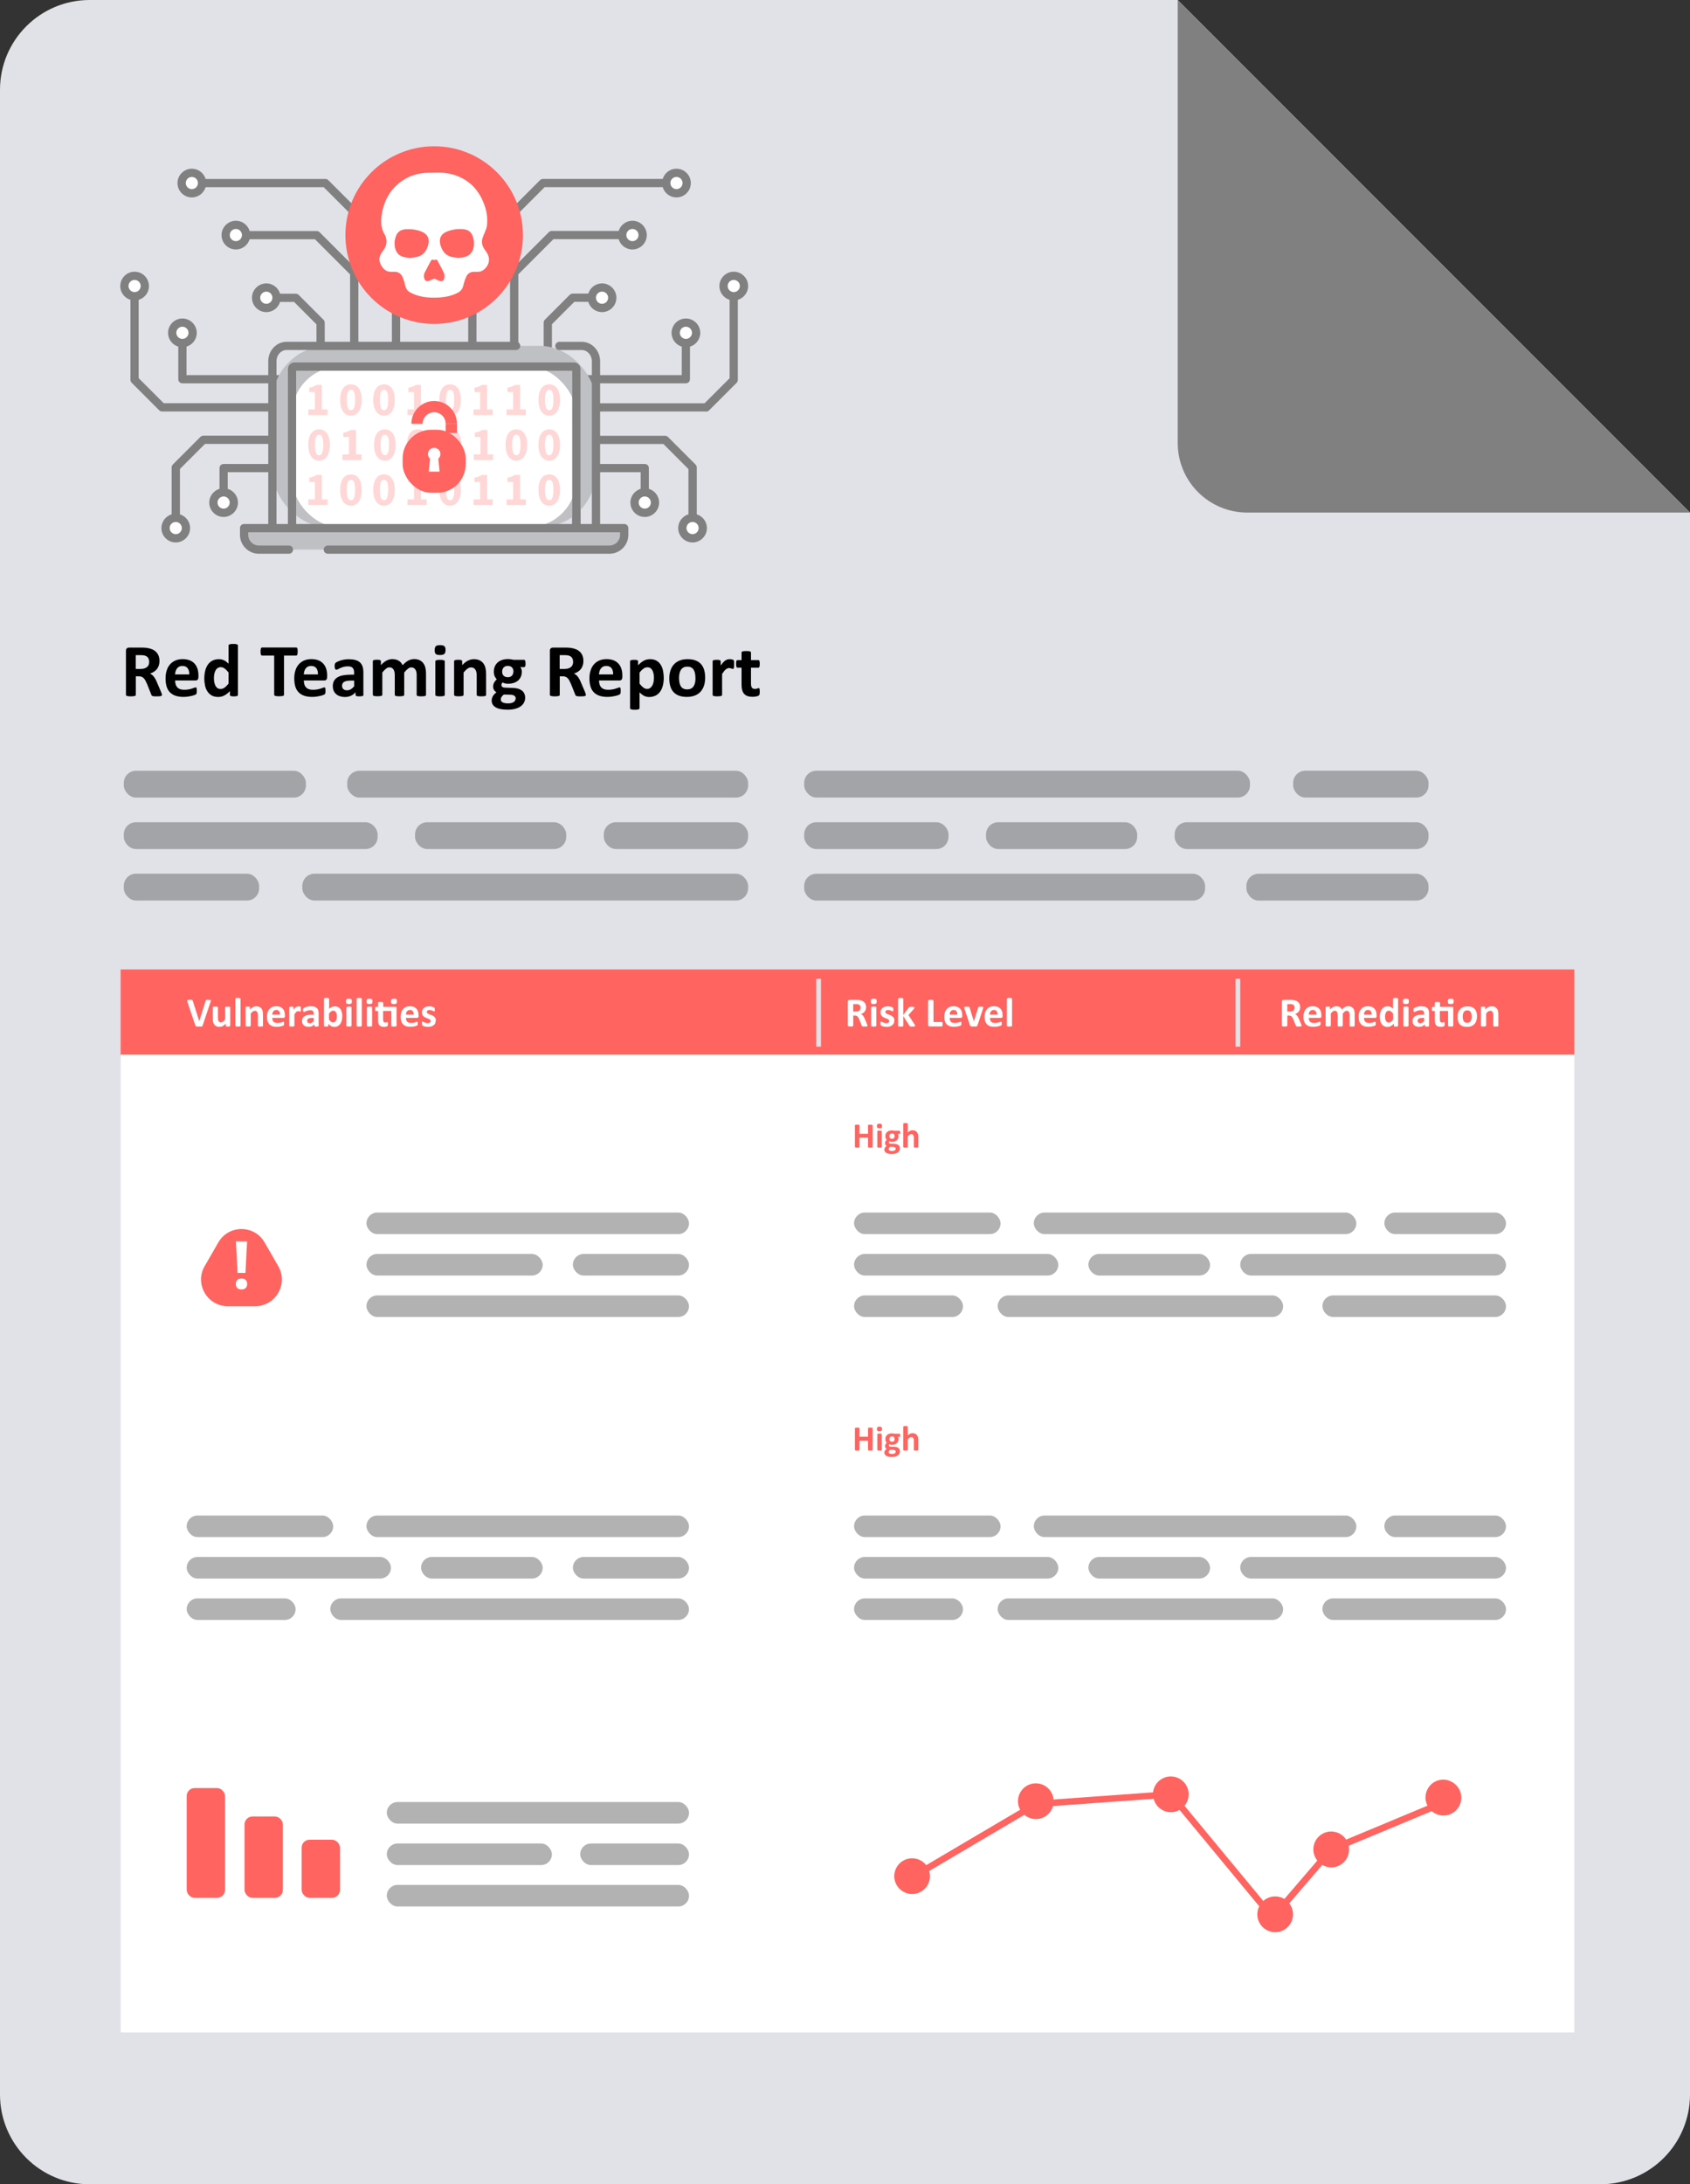<?xml version="1.0" encoding="UTF-8"?>
<svg xmlns="http://www.w3.org/2000/svg" id="Layer_1" viewBox="0 0 358.1 462.58">
  <rect x="0" y="0" width="358.1" height="462.58" fill="#333333" stroke="none"/>
  <path d="m339.09,462.58H19.01c-10.5,0-19.01-8.51-19.01-19.01V19.01C0,8.51,8.51,0,19.01,0h230.51s.04,0,.05.02l108.53,108.53v335.02c0,10.5-8.51,19.01-19.01,19.01Z" style="fill:#e0e2e8;"></path>
  <rect x="25.56" y="205.31" width="308.03" height="18.33" style="fill:#ff6460;"></rect>
  <rect x="25.56" y="223.33" width="308.03" height="207.08" style="fill:#fff;"></rect>
  <path d="m42.96,217.18s-.03.09-.06.12c-.02.03-.06.05-.11.07-.05.02-.12.03-.21.03-.09,0-.21,0-.35,0-.12,0-.21,0-.3,0s-.15,0-.21-.01c-.06,0-.1-.01-.14-.03-.04-.01-.07-.03-.09-.04-.02-.02-.04-.04-.06-.06s-.03-.06-.04-.09l-1.67-4.97c-.03-.1-.06-.19-.06-.25,0-.06,0-.11.04-.14s.1-.05.18-.06c.09,0,.21-.01.36-.01.13,0,.24,0,.31,0s.13.02.17.03c.04.01.07.04.08.07.02.03.03.06.05.11l1.37,4.33h0l1.34-4.31s.03-.09.04-.12c.02-.03.05-.05.09-.07.04-.02.1-.03.18-.03s.19,0,.32,0,.24,0,.31.01.12.03.15.06c.03.03.04.08.03.14-.01.06-.03.14-.07.24l-1.67,4.98Z" style="fill:#fff;"></path>
  <path d="m48.77,217.23s0,.05-.02.08c-.01.02-.04.04-.08.05-.04.01-.08.03-.14.03-.06,0-.13.01-.22.01-.1,0-.17,0-.23-.01s-.11-.02-.14-.03c-.03-.01-.06-.03-.07-.05-.01-.02-.02-.05-.02-.08v-.45c-.21.23-.43.4-.65.52s-.45.17-.69.17c-.27,0-.49-.04-.67-.13-.18-.09-.33-.21-.44-.36s-.19-.32-.24-.52c-.05-.2-.07-.44-.07-.74v-2.37s0-.05.02-.08c.02-.02.04-.04.09-.05.04-.01.1-.03.17-.03s.16-.01.26-.01.2,0,.26.01.13.02.17.03c.04.01.07.03.09.05.02.02.03.05.03.08v2.19c0,.2.01.36.04.46s.07.2.12.28c.05.08.12.14.2.18.08.04.18.06.29.06.14,0,.28-.05.42-.15.14-.1.29-.25.45-.44v-2.57s0-.05.02-.08c.02-.02.04-.04.09-.05.04-.01.1-.03.17-.03s.16-.01.26-.01.2,0,.26.01.12.02.16.03c.04.01.07.03.09.05.02.02.03.05.03.08v3.87Z" style="fill:#fff;"></path>
  <path d="m50.96,217.23s0,.05-.03.08c-.02.02-.05.04-.09.05-.04.01-.1.03-.17.03s-.16.01-.26.01-.19,0-.26-.01-.13-.02-.17-.03c-.04-.01-.07-.03-.09-.05-.02-.02-.03-.05-.03-.08v-5.7s0-.05.03-.08c.02-.02.05-.04.09-.06.04-.02.1-.03.17-.04s.16-.01.26-.01.2,0,.26.01.13.02.17.04c.04.02.07.04.09.06.02.02.03.05.03.08v5.7Z" style="fill:#fff;"></path>
  <path d="m55.75,217.23s0,.05-.03.08c-.02.02-.05.04-.09.05-.04.01-.1.03-.17.03s-.16.01-.26.01-.2,0-.27-.01-.13-.02-.17-.03c-.04-.01-.07-.03-.09-.05-.02-.02-.03-.05-.03-.08v-2.21c0-.19-.01-.34-.04-.44-.03-.11-.07-.2-.12-.28-.05-.08-.12-.14-.2-.18-.08-.04-.18-.06-.29-.06-.14,0-.28.05-.42.15-.14.1-.29.25-.44.44v2.57s0,.05-.03.08c-.02.02-.05.04-.09.05-.04.01-.1.03-.17.03s-.16.01-.26.01-.19,0-.26-.01-.13-.02-.17-.03c-.04-.01-.07-.03-.09-.05-.02-.02-.03-.05-.03-.08v-3.87s0-.05.02-.08c.01-.02.04-.04.08-.05.04-.01.09-.03.15-.03.06,0,.13-.01.22-.01s.17,0,.23.01c.06,0,.11.02.14.03.03.01.06.03.07.05.01.02.02.05.02.08v.45c.21-.23.43-.4.65-.52.22-.12.45-.17.69-.17.26,0,.48.04.67.13.18.09.33.2.44.35s.19.32.24.52c.05.2.07.44.07.72v2.39Z" style="fill:#fff;"></path>
  <path d="m60.39,215.18c0,.13-.03.23-.09.29s-.14.1-.25.1h-2.35c0,.17.02.31.06.45.04.13.1.25.19.34.08.09.19.17.33.21.13.05.3.07.48.07s.36-.01.5-.04.27-.06.38-.09c.11-.03.19-.06.26-.09s.13-.04.17-.04c.03,0,.05,0,.06.02.02.01.03.03.04.05.01.03.02.06.02.11s0,.11,0,.18c0,.06,0,.12,0,.16,0,.04,0,.08-.01.11,0,.03-.01.06-.03.08-.01.02-.03.04-.05.06-.02.02-.07.05-.15.08-.08.03-.19.07-.32.1-.13.03-.28.06-.45.09-.17.02-.35.04-.54.04-.34,0-.65-.04-.9-.13-.26-.09-.47-.22-.65-.39-.17-.18-.3-.4-.39-.67-.09-.27-.13-.58-.13-.95s.04-.65.13-.93c.09-.28.22-.51.39-.7.17-.19.38-.34.62-.44.24-.1.52-.15.83-.15.32,0,.6.05.83.14.23.1.42.23.57.4.15.17.26.37.33.6.07.23.1.48.1.75v.17Zm-1.06-.31c0-.31-.05-.55-.18-.72s-.33-.26-.61-.26c-.14,0-.26.03-.36.08-.1.05-.19.12-.26.21s-.12.19-.16.31c-.04.12-.06.25-.06.38h1.63Z" style="fill:#fff;"></path>
  <path d="m63.77,213.72c0,.1,0,.19,0,.26,0,.07-.01.12-.03.16-.01.04-.03.06-.05.08-.02.01-.04.02-.07.02-.02,0-.05,0-.08-.02s-.06-.02-.1-.03c-.04-.01-.08-.02-.12-.03-.04-.01-.09-.02-.14-.02-.06,0-.12.01-.18.04s-.12.06-.19.11c-.07.05-.13.12-.2.21-.07.09-.15.19-.23.32v2.41s0,.05-.03.08c-.02.02-.05.04-.09.05-.04.01-.1.03-.17.03s-.16.01-.26.01-.19,0-.26-.01-.13-.02-.17-.03c-.04-.01-.07-.03-.09-.05-.02-.02-.03-.05-.03-.08v-3.87s0-.05.02-.08c.01-.02.04-.04.08-.05.04-.01.09-.03.15-.03.06,0,.13-.01.22-.01s.17,0,.23.01c.06,0,.11.02.14.03.03.01.06.03.07.05.01.02.02.05.02.08v.48c.1-.14.2-.26.29-.36.09-.09.17-.17.26-.22.08-.05.16-.09.24-.11.08-.02.16-.03.24-.03.04,0,.08,0,.12,0,.04,0,.09.01.13.02.05.01.09.02.12.03.03.01.06.03.08.04.02.01.03.03.03.05,0,.02.01.04.02.07s0,.08.01.14,0,.14,0,.25Z" style="fill:#fff;"></path>
  <path d="m67.54,217.24s-.01.07-.04.1c-.03.02-.07.04-.14.05s-.15.02-.28.02c-.13,0-.22,0-.28-.02-.06-.01-.1-.03-.13-.05-.02-.02-.04-.05-.04-.1v-.31c-.16.17-.34.3-.54.4-.2.1-.43.14-.68.14-.21,0-.39-.03-.57-.08-.17-.05-.32-.13-.45-.24-.13-.11-.22-.24-.29-.39-.07-.16-.1-.34-.1-.55,0-.23.04-.42.13-.59.09-.17.22-.3.39-.41s.39-.19.65-.24c.26-.05.56-.08.91-.08h.38v-.23c0-.12-.01-.23-.04-.32-.02-.09-.06-.17-.12-.23-.06-.06-.13-.11-.23-.13-.09-.03-.21-.04-.35-.04-.18,0-.34.02-.49.06s-.27.09-.38.13c-.11.05-.2.09-.28.13-.07.04-.13.06-.18.06-.03,0-.06-.01-.08-.03s-.04-.05-.06-.09c-.02-.04-.03-.08-.04-.14,0-.05-.01-.12-.01-.18,0-.09,0-.16.02-.21.01-.05.04-.1.08-.14.04-.04.11-.09.21-.14.1-.05.22-.1.36-.14.14-.04.28-.08.44-.11.16-.03.33-.04.5-.04.3,0,.56.03.78.09s.39.15.53.27c.14.12.24.28.3.48.06.19.1.42.1.69v2.6Zm-1.07-1.66h-.42c-.18,0-.33.01-.45.04-.12.03-.23.06-.3.12-.08.05-.13.11-.17.19s-.05.16-.05.25c0,.16.05.29.15.38.1.09.24.14.43.14.15,0,.29-.04.42-.12s.26-.19.39-.34v-.66Z" style="fill:#fff;"></path>
  <path d="m72.52,215.24c0,.34-.04.65-.11.93-.08.27-.18.51-.33.7-.14.19-.32.34-.52.45-.21.1-.44.16-.7.16-.13,0-.25-.01-.36-.04-.11-.02-.22-.06-.32-.12-.1-.06-.2-.12-.3-.21-.1-.08-.2-.18-.31-.3v.42s0,.06-.02.08c-.02.02-.04.04-.08.05-.04.01-.08.02-.15.03-.06,0-.13,0-.22,0s-.16,0-.22,0c-.06,0-.11-.02-.14-.03-.04-.01-.06-.03-.08-.05-.01-.02-.02-.05-.02-.08v-5.7s0-.05.03-.08c.02-.02.05-.04.09-.06.04-.02.1-.03.17-.04s.16-.01.26-.01.2,0,.26.01.13.02.17.04c.04.02.07.04.09.06.02.02.03.05.03.08v2.14c.1-.1.2-.18.29-.25s.2-.13.29-.17c.1-.04.2-.08.3-.1.1-.02.21-.03.33-.03.29,0,.53.06.73.17.2.11.36.27.49.46.13.19.22.42.27.68.06.26.09.53.09.82Zm-1.13.08c0-.16-.01-.32-.04-.48s-.07-.29-.13-.41-.14-.21-.24-.28c-.1-.07-.22-.11-.37-.11-.07,0-.14.01-.21.03-.07.02-.14.06-.21.1-.07.05-.15.11-.23.19s-.16.17-.25.29v1.28c.15.2.3.35.44.45s.29.15.44.15c.14,0,.26-.04.36-.11.1-.07.18-.17.24-.28s.11-.25.14-.39.04-.29.04-.44Z" style="fill:#fff;"></path>
  <path d="m74.57,212.05c0,.22-.04.37-.13.46-.09.08-.26.13-.5.13s-.41-.04-.5-.12c-.09-.08-.13-.23-.13-.44s.04-.37.13-.46c.09-.08.25-.13.5-.13s.41.04.49.12c.09.08.13.23.13.44Zm-.08,5.18s0,.05-.03.08c-.02.02-.05.04-.09.05-.04.01-.1.03-.17.03s-.16.01-.26.01-.19,0-.26-.01-.13-.02-.17-.03c-.04-.01-.07-.03-.09-.05-.02-.02-.03-.05-.03-.08v-3.86s0-.05.03-.08c.02-.02.05-.04.09-.06.04-.02.1-.03.17-.04.07,0,.16-.01.26-.01s.2,0,.26.01c.07,0,.13.02.17.04.04.02.07.03.09.06.02.02.03.05.03.08v3.86Z" style="fill:#fff;"></path>
  <path d="m76.67,217.23s0,.05-.03.08c-.02.02-.05.04-.09.05-.04.01-.1.03-.17.03s-.16.01-.26.01-.19,0-.26-.01-.13-.02-.17-.03c-.04-.01-.07-.03-.09-.05-.02-.02-.03-.05-.03-.08v-5.7s0-.05.03-.08c.02-.02.05-.04.09-.06.04-.02.1-.03.17-.04s.16-.01.26-.01.2,0,.26.01.13.02.17.04c.04.02.07.04.09.06.02.02.03.05.03.08v5.7Z" style="fill:#fff;"></path>
  <path d="m78.93,212.05c0,.22-.04.37-.13.46-.09.08-.26.13-.5.13s-.41-.04-.5-.12c-.09-.08-.13-.23-.13-.44s.04-.37.13-.46c.09-.08.25-.13.5-.13s.41.04.49.12c.09.08.13.23.13.44Zm-.08,5.18s0,.05-.03.08c-.02.02-.05.04-.09.05-.04.01-.1.03-.17.03s-.16.01-.26.01-.19,0-.26-.01-.13-.02-.17-.03c-.04-.01-.07-.03-.09-.05-.02-.02-.03-.05-.03-.08v-3.86s0-.05.03-.08c.02-.02.05-.04.09-.06.04-.02.1-.03.17-.04.07,0,.16-.01.26-.01s.2,0,.26.01c.07,0,.13.02.17.04.04.02.07.03.09.06.02.02.03.05.03.08v3.86Z" style="fill:#fff;"></path>
  <path d="m83.71,213.21c.12,0,.21.03.25.08.05.05.07.13.07.23v3.71s0,.05-.03.08c-.02.02-.05.04-.09.05-.04.01-.1.03-.17.03s-.16.01-.26.01-.2,0-.27-.01-.13-.02-.17-.03c-.04-.01-.07-.03-.09-.05-.02-.02-.03-.05-.03-.08v-3.13h-1.74v1.82c0,.21.03.37.1.47s.19.16.36.16c.06,0,.11,0,.16-.02s.09-.02.12-.03.07-.02.09-.03c.02-.01.05-.02.07-.02.02,0,.03,0,.05.02.02.01.03.03.04.06s.02.07.02.12c0,.05.01.12.01.2,0,.13,0,.22-.02.29-.01.06-.03.11-.06.14s-.06.06-.12.08c-.05.02-.11.04-.18.06-.07.02-.14.03-.22.04s-.16.01-.24.01c-.22,0-.4-.03-.56-.08-.16-.05-.29-.14-.39-.25-.1-.11-.18-.26-.23-.43-.05-.17-.07-.38-.07-.62v-1.98h-.46c-.05,0-.1-.03-.13-.1s-.04-.18-.04-.34c0-.08,0-.15.01-.21,0-.06.02-.1.03-.14s.03-.06.05-.07c.02-.01.05-.02.08-.02h.46v-.86s0-.05.02-.08c.02-.02.04-.04.09-.06.04-.02.1-.03.17-.03s.16-.01.26-.01.2,0,.27.01.13.02.17.03c.04.02.07.04.09.06.02.02.03.05.03.08v.86h2.5Zm.41-1.16c0,.22-.04.37-.13.46-.09.08-.26.13-.5.13s-.41-.04-.5-.12c-.09-.08-.13-.23-.13-.44s.04-.37.13-.46c.09-.08.25-.13.5-.13s.41.04.49.12c.09.08.13.23.13.44Z" style="fill:#fff;"></path>
  <path d="m88.71,215.18c0,.13-.03.23-.09.29s-.14.1-.25.1h-2.35c0,.17.02.31.06.45.04.13.1.25.19.34.08.09.19.17.33.21.13.05.3.07.48.07s.36-.01.5-.04.27-.06.38-.09c.11-.03.19-.06.26-.09s.13-.04.17-.04c.03,0,.05,0,.06.02.02.01.03.03.04.05.01.03.02.06.02.11s0,.11,0,.18c0,.06,0,.12,0,.16,0,.04,0,.08-.01.11,0,.03-.01.06-.03.08-.01.02-.03.04-.05.06-.02.02-.07.05-.15.08-.08.03-.19.07-.32.1-.13.03-.28.06-.45.09-.17.02-.35.04-.54.04-.34,0-.65-.04-.9-.13-.26-.09-.47-.22-.65-.39-.17-.18-.3-.4-.39-.67-.09-.27-.13-.58-.13-.95s.04-.65.13-.93c.09-.28.22-.51.39-.7.17-.19.38-.34.62-.44.24-.1.52-.15.83-.15.32,0,.6.05.83.14.23.1.42.23.57.4.15.17.26.37.33.6.07.23.1.48.1.75v.17Zm-1.06-.31c0-.31-.05-.55-.18-.72s-.33-.26-.61-.26c-.14,0-.26.03-.36.08-.1.05-.19.12-.26.21s-.12.19-.16.31c-.04.12-.06.25-.06.38h1.63Z" style="fill:#fff;"></path>
  <path d="m92.33,216.14c0,.22-.04.41-.12.58-.08.17-.2.31-.35.42s-.33.2-.53.25c-.21.06-.43.08-.67.08-.14,0-.28-.01-.41-.03-.13-.02-.25-.05-.35-.08s-.19-.07-.26-.1-.12-.07-.15-.1c-.03-.03-.06-.08-.07-.14-.02-.06-.03-.16-.03-.29,0-.08,0-.15,0-.2,0-.05.01-.09.03-.12.01-.03.03-.05.04-.06.02,0,.04-.02.06-.02.03,0,.08.02.14.05.06.04.14.08.23.12.09.04.2.08.32.12.12.04.26.06.42.06.1,0,.19,0,.26-.03.08-.02.14-.05.2-.09.06-.04.1-.09.13-.14.03-.06.04-.12.04-.2,0-.09-.03-.16-.08-.22s-.12-.12-.21-.16-.19-.09-.3-.13-.23-.09-.34-.13c-.12-.05-.23-.11-.34-.17-.11-.06-.21-.14-.3-.23-.09-.09-.16-.2-.21-.33-.05-.13-.08-.29-.08-.47s.04-.35.11-.51c.07-.15.18-.29.31-.4s.3-.19.5-.26c.2-.06.41-.09.66-.09.12,0,.24,0,.35.03.11.02.22.04.31.07.09.03.17.05.23.08.06.03.11.06.14.08.03.02.05.04.06.07.01.02.02.05.03.08,0,.03.01.07.02.11,0,.04,0,.1,0,.17,0,.08,0,.14,0,.19,0,.05-.01.09-.02.12-.01.03-.02.05-.04.06-.02.01-.04.02-.06.02-.03,0-.07-.02-.12-.05-.06-.03-.12-.06-.21-.1-.08-.04-.18-.07-.29-.1s-.23-.05-.37-.05c-.1,0-.18,0-.26.03-.07.02-.13.05-.18.09s-.08.08-.1.13c-.02.05-.03.1-.03.16,0,.09.03.16.08.23.05.06.13.11.22.16.09.05.19.09.31.13.11.04.23.08.35.13.12.05.23.1.35.17s.22.14.31.23c.09.09.16.2.22.33.05.13.08.28.08.46Z" style="fill:#fff;"></path>
  <path d="m183.82,217.23s0,.06-.02.08c-.01.02-.04.04-.08.05-.04.01-.11.02-.19.03-.08,0-.2,0-.34,0-.12,0-.22,0-.29,0-.07,0-.13-.02-.17-.03-.04-.02-.07-.04-.09-.06-.02-.02-.03-.05-.04-.09l-.5-1.25c-.06-.14-.12-.27-.18-.38-.06-.11-.12-.2-.19-.28s-.15-.13-.25-.17c-.09-.04-.2-.06-.32-.06h-.36v2.14s0,.06-.03.08c-.02.02-.05.04-.09.06-.04.01-.1.03-.17.03-.07,0-.16.01-.28.01s-.2,0-.28-.01c-.07,0-.13-.02-.18-.03-.04-.01-.07-.03-.09-.06-.02-.02-.03-.05-.03-.08v-5.09c0-.13.03-.22.1-.28.06-.06.15-.08.24-.08h1.45c.15,0,.27,0,.36,0,.1,0,.18.01.26.02.23.03.43.09.61.16s.33.18.46.31.22.27.29.45c.07.17.1.37.1.59,0,.19-.02.36-.07.51-.05.15-.12.29-.21.41-.09.12-.21.23-.34.32-.14.09-.29.16-.46.22.08.04.16.09.24.15.07.06.14.13.21.21.06.08.13.18.18.28.06.11.11.22.17.36l.47,1.11c.04.11.07.19.09.24.01.05.02.09.02.12Zm-1.47-3.81c0-.18-.04-.34-.13-.47-.08-.13-.22-.22-.41-.27-.06-.01-.12-.03-.2-.03s-.18-.01-.31-.01h-.51v1.59h.58c.16,0,.3-.02.42-.06s.22-.09.3-.16c.08-.07.14-.16.18-.25.04-.1.06-.21.06-.33Z" style="fill:#fff;"></path>
  <path d="m185.77,212.05c0,.22-.04.37-.13.46-.09.08-.26.13-.5.13s-.41-.04-.5-.12c-.09-.08-.13-.23-.13-.44s.04-.37.13-.46c.09-.08.25-.13.5-.13s.41.04.49.12c.09.08.13.23.13.44Zm-.08,5.18s0,.05-.03.08c-.02.02-.05.04-.09.05-.04.01-.1.03-.17.03s-.16.01-.26.01-.19,0-.26-.01-.13-.02-.17-.03c-.04-.01-.07-.03-.09-.05-.02-.02-.03-.05-.03-.08v-3.86s0-.05.03-.08c.02-.02.05-.04.09-.06.04-.02.1-.03.17-.04.07,0,.16-.01.26-.01s.2,0,.26.01c.07,0,.13.02.17.04.04.02.07.03.09.06.02.02.03.05.03.08v3.86Z" style="fill:#fff;"></path>
  <path d="m189.5,216.14c0,.22-.04.41-.12.58-.08.17-.2.31-.35.42s-.33.2-.53.25c-.21.06-.43.08-.67.08-.14,0-.28-.01-.41-.03-.13-.02-.25-.05-.35-.08s-.19-.07-.26-.1-.12-.07-.15-.1c-.03-.03-.06-.08-.07-.14-.02-.06-.03-.16-.03-.29,0-.08,0-.15,0-.2,0-.05.01-.09.03-.12.01-.03.03-.05.04-.06.02,0,.04-.02.06-.02.03,0,.08.02.14.05.06.04.14.08.23.12.09.04.2.08.32.12.12.04.26.06.42.06.1,0,.19,0,.26-.03.08-.02.14-.05.2-.09.06-.04.1-.09.13-.14.03-.06.04-.12.04-.2,0-.09-.03-.16-.08-.22s-.12-.12-.21-.16-.19-.09-.3-.13-.23-.09-.34-.13c-.12-.05-.23-.11-.34-.17-.11-.06-.21-.14-.3-.23-.09-.09-.16-.2-.21-.33-.05-.13-.08-.29-.08-.47s.04-.35.11-.51c.07-.15.18-.29.31-.4s.3-.19.5-.26c.2-.06.41-.09.66-.09.12,0,.24,0,.35.03.11.02.22.04.31.07.09.03.17.05.23.08.06.03.11.06.14.08.03.02.05.04.06.07.01.02.02.05.03.08,0,.03.01.07.02.11,0,.04,0,.1,0,.17,0,.08,0,.14,0,.19,0,.05-.01.09-.02.12-.01.03-.02.05-.04.06-.02.01-.04.02-.06.02-.03,0-.07-.02-.12-.05-.06-.03-.12-.06-.21-.1-.08-.04-.18-.07-.29-.1s-.23-.05-.37-.05c-.1,0-.18,0-.26.03-.07.02-.13.05-.18.09s-.08.08-.1.13c-.02.05-.03.1-.03.16,0,.09.03.16.08.23.05.06.13.11.22.16.09.05.19.09.31.13.11.04.23.08.35.13.12.05.23.1.35.17s.22.14.31.23c.09.09.16.2.22.33.05.13.08.28.08.46Z" style="fill:#fff;"></path>
  <path d="m193.91,217.23s0,.05-.02.08c-.02.02-.04.04-.09.05s-.1.02-.17.03-.17.01-.28.01-.21,0-.29,0c-.07,0-.13-.02-.18-.03-.05-.01-.08-.03-.11-.05-.03-.02-.05-.05-.07-.09l-1.29-2.04v2.05s0,.05-.03.08c-.02.02-.05.04-.09.05-.04.01-.1.03-.17.03s-.16.01-.26.01-.19,0-.26-.01-.13-.02-.17-.03c-.04-.01-.07-.03-.09-.05-.02-.02-.03-.05-.03-.08v-5.7s0-.05.03-.08c.02-.02.05-.04.09-.06.04-.02.1-.03.17-.04s.16-.01.26-.01.2,0,.26.01.13.02.17.04c.04.02.07.04.09.06.02.02.03.05.03.08v3.4l1.14-1.54s.05-.07.08-.09.07-.05.11-.06c.05-.01.11-.03.18-.03s.16-.01.27-.01.2,0,.27.01.13.02.18.03c.04.01.08.03.09.05.02.02.03.05.03.08,0,.04-.01.09-.03.14-.02.05-.05.1-.1.16l-1.13,1.28,1.31,2.02c.03.06.06.11.08.15.02.04.02.08.02.11Z" style="fill:#fff;"></path>
  <path d="m199.73,216.9c0,.09,0,.16-.01.22,0,.06-.02.11-.03.15-.01.04-.03.07-.05.08-.02.02-.05.03-.08.03h-2.57c-.1,0-.18-.03-.24-.08-.06-.06-.1-.15-.1-.28v-5.09s0-.05.03-.08c.02-.02.05-.04.09-.06.04-.01.1-.03.18-.03s.17-.01.28-.01.21,0,.28.01.13.02.17.03c.04.01.07.03.09.06.02.02.03.05.03.08v4.51h1.76s.05,0,.08.02c.02.02.04.04.05.08s.03.08.03.14c0,.06.01.13.01.22Z" style="fill:#fff;"></path>
  <path d="m203.91,215.18c0,.13-.03.23-.09.29s-.14.1-.25.1h-2.35c0,.17.02.31.06.45.04.13.1.25.19.34.08.09.19.17.33.21.13.05.3.07.48.07s.36-.01.5-.04.27-.06.38-.09c.11-.03.19-.06.26-.09s.13-.04.17-.04c.03,0,.05,0,.06.02.02.01.03.03.04.05.01.03.02.06.02.11s0,.11,0,.18c0,.06,0,.12,0,.16,0,.04,0,.08-.01.11,0,.03-.01.06-.03.08-.01.02-.03.04-.05.06-.02.02-.07.05-.15.08-.08.03-.19.07-.32.1-.13.03-.28.06-.45.09-.17.02-.35.04-.54.04-.34,0-.65-.04-.9-.13-.26-.09-.47-.22-.65-.39-.17-.18-.3-.4-.39-.67-.09-.27-.13-.58-.13-.95s.04-.65.13-.93c.09-.28.22-.51.39-.7.17-.19.38-.34.62-.44.24-.1.52-.15.83-.15.32,0,.6.05.83.14.23.1.42.23.57.4.15.17.26.37.33.6.07.23.1.48.1.75v.17Zm-1.06-.31c0-.31-.05-.55-.18-.72s-.33-.26-.61-.26c-.14,0-.26.03-.36.08-.1.05-.19.12-.26.21s-.12.19-.16.31c-.04.12-.06.25-.06.38h1.63Z" style="fill:#fff;"></path>
  <path d="m208.33,213.36s0,.03,0,.05c0,.02,0,.04,0,.07,0,.02-.01.05-.02.08,0,.03-.02.07-.03.11l-1.16,3.5s-.03.09-.06.12c-.02.03-.06.05-.12.07-.06.02-.13.03-.23.04-.1,0-.22,0-.38,0s-.28,0-.38-.01c-.1,0-.17-.02-.23-.04-.05-.02-.09-.04-.12-.07s-.04-.07-.06-.11l-1.16-3.5c-.02-.06-.03-.11-.04-.16s-.02-.08-.02-.1c0-.02,0-.04,0-.06,0-.03,0-.05.02-.08.02-.02.04-.04.08-.05s.1-.02.17-.03.16,0,.27,0c.12,0,.21,0,.29.01s.13.02.17.03c.04.01.07.03.09.06.02.02.03.05.04.09l.88,2.84.03.11.03-.11.87-2.84s.02-.06.04-.09c.02-.02.05-.04.09-.06.04-.01.09-.02.16-.03s.16-.01.27-.01.19,0,.26,0,.12.02.16.03.06.03.08.05c.01.02.02.05.02.08Z" style="fill:#fff;"></path>
  <path d="m212.46,215.18c0,.13-.03.23-.09.29s-.14.1-.25.1h-2.35c0,.17.02.31.06.45.04.13.1.25.19.34.08.09.19.17.33.21.13.05.3.07.48.07s.36-.01.5-.04.27-.06.38-.09c.11-.03.19-.06.26-.09s.13-.04.17-.04c.03,0,.05,0,.06.02.02.01.03.03.04.05.01.03.02.06.02.11s0,.11,0,.18c0,.06,0,.12,0,.16,0,.04,0,.08-.01.11,0,.03-.01.06-.03.08-.01.02-.03.04-.05.06-.02.02-.07.05-.15.08-.08.03-.19.07-.32.1-.13.03-.28.06-.45.09-.17.02-.35.04-.54.04-.34,0-.65-.04-.9-.13-.26-.09-.47-.22-.65-.39-.17-.18-.3-.4-.39-.67-.09-.27-.13-.58-.13-.95s.04-.65.13-.93c.09-.28.22-.51.39-.7.17-.19.38-.34.62-.44.24-.1.52-.15.83-.15.32,0,.6.05.83.14.23.1.42.23.57.4.15.17.26.37.33.6.07.23.1.48.1.75v.17Zm-1.06-.31c0-.31-.05-.55-.18-.72s-.33-.26-.61-.26c-.14,0-.26.03-.36.08-.1.05-.19.12-.26.21s-.12.19-.16.31c-.04.12-.06.25-.06.38h1.63Z" style="fill:#fff;"></path>
  <path d="m214.45,217.23s0,.05-.03.08c-.02.02-.05.04-.09.05-.04.01-.1.03-.17.03s-.16.01-.26.01-.19,0-.26-.01-.13-.02-.17-.03c-.04-.01-.07-.03-.09-.05-.02-.02-.03-.05-.03-.08v-5.7s0-.05.03-.08c.02-.02.05-.04.09-.06.04-.02.1-.03.17-.04s.16-.01.26-.01.2,0,.26.01.13.02.17.04c.04.02.07.04.09.06.02.02.03.05.03.08v5.7Z" style="fill:#fff;"></path>
  <path d="m275.8,217.23s0,.06-.02.08c-.01.02-.04.04-.08.05-.04.01-.11.02-.19.03-.08,0-.2,0-.34,0-.12,0-.22,0-.29,0-.07,0-.13-.02-.17-.03-.04-.02-.07-.04-.09-.06-.02-.02-.03-.05-.04-.09l-.5-1.25c-.06-.14-.12-.27-.18-.38-.06-.11-.12-.2-.19-.28s-.15-.13-.25-.17c-.09-.04-.2-.06-.32-.06h-.36v2.14s0,.06-.03.08c-.02.02-.05.04-.09.06-.04.01-.1.03-.17.03-.07,0-.16.01-.28.01s-.2,0-.28-.01c-.07,0-.13-.02-.18-.03-.04-.01-.07-.03-.09-.06-.02-.02-.03-.05-.03-.08v-5.09c0-.13.03-.22.1-.28.06-.06.15-.08.24-.08h1.45c.15,0,.27,0,.36,0,.1,0,.18.01.26.02.23.03.43.09.61.16s.33.18.46.31.22.27.29.45c.07.17.1.37.1.59,0,.19-.02.36-.07.51-.05.15-.12.29-.21.41-.09.12-.21.23-.34.32-.14.09-.29.16-.46.22.08.04.16.09.24.15.07.06.14.13.21.21.06.08.13.18.18.28.06.11.11.22.17.36l.47,1.11c.04.11.07.19.09.24.01.05.02.09.02.12Zm-1.47-3.81c0-.18-.04-.34-.13-.47-.08-.13-.22-.22-.41-.27-.06-.01-.12-.03-.2-.03s-.18-.01-.31-.01h-.51v1.59h.58c.16,0,.3-.02.42-.06s.22-.09.3-.16c.08-.07.14-.16.18-.25.04-.1.06-.21.06-.33Z" style="fill:#fff;"></path>
  <path d="m280.01,215.18c0,.13-.03.23-.09.29s-.14.1-.25.1h-2.35c0,.17.02.31.06.45.04.13.1.25.19.34.08.09.19.17.33.21.13.05.3.07.48.07s.36-.01.5-.04.27-.06.38-.09c.11-.03.19-.06.26-.09s.13-.04.17-.04c.03,0,.05,0,.06.02.02.01.03.03.04.05.01.03.02.06.02.11s0,.11,0,.18c0,.06,0,.12,0,.16,0,.04,0,.08-.01.11,0,.03-.01.06-.03.08-.01.02-.03.04-.05.06-.02.02-.07.05-.15.08-.08.03-.19.07-.32.1-.13.03-.28.06-.45.09-.17.02-.35.04-.54.04-.34,0-.65-.04-.9-.13-.26-.09-.47-.22-.65-.39-.17-.18-.3-.4-.39-.67-.09-.27-.13-.58-.13-.95s.04-.65.13-.93c.09-.28.22-.51.39-.7.17-.19.38-.34.62-.44.24-.1.52-.15.83-.15.32,0,.6.05.83.14.23.1.42.23.57.4.15.17.26.37.33.6.07.23.1.48.1.75v.17Zm-1.06-.31c0-.31-.05-.55-.18-.72s-.33-.26-.61-.26c-.14,0-.26.03-.36.08-.1.05-.19.12-.26.21s-.12.19-.16.31c-.04.12-.06.25-.06.38h1.63Z" style="fill:#fff;"></path>
  <path d="m287.06,217.23s0,.05-.03.08c-.02.02-.05.04-.09.05-.04.01-.1.03-.16.03s-.16.01-.26.01-.2,0-.27-.01c-.07,0-.13-.02-.17-.03-.04-.01-.07-.03-.09-.05-.02-.02-.02-.05-.02-.08v-2.29c0-.13-.01-.25-.04-.36-.02-.11-.06-.2-.11-.28-.05-.08-.11-.14-.19-.18-.08-.04-.17-.06-.28-.06-.13,0-.26.05-.39.15-.13.1-.28.25-.43.44v2.57s0,.05-.03.08c-.02.02-.05.04-.09.05-.04.01-.1.03-.17.03-.07,0-.16.01-.26.01s-.2,0-.26-.01-.13-.02-.17-.03c-.04-.01-.07-.03-.09-.05-.02-.02-.03-.05-.03-.08v-2.29c0-.13-.01-.25-.04-.36-.02-.11-.06-.2-.11-.28-.05-.08-.11-.14-.19-.18-.08-.04-.17-.06-.27-.06-.13,0-.27.05-.4.15-.13.1-.28.25-.43.44v2.57s0,.05-.03.08c-.02.02-.05.04-.09.05-.04.01-.1.03-.17.03s-.16.01-.26.01-.19,0-.26-.01-.13-.02-.17-.03c-.04-.01-.07-.03-.09-.05-.02-.02-.03-.05-.03-.08v-3.87s0-.05.02-.08c.01-.02.04-.04.08-.05.04-.01.09-.03.15-.03.06,0,.13-.01.22-.01s.17,0,.23.01c.06,0,.11.02.14.03.03.01.06.03.07.05.01.02.02.05.02.08v.45c.21-.23.43-.4.64-.52.21-.12.43-.17.67-.17.16,0,.3.02.43.05.13.03.24.08.34.14.1.06.19.14.26.22.07.09.13.18.18.29.12-.12.23-.23.34-.32.11-.09.22-.16.33-.22.11-.06.22-.1.33-.13.11-.03.22-.04.33-.04.26,0,.47.04.65.13.18.09.32.2.43.35s.19.32.23.52c.05.2.07.41.07.63v2.48Z" style="fill:#fff;"></path>
  <path d="m291.71,215.18c0,.13-.03.23-.09.29s-.14.1-.25.1h-2.35c0,.17.02.31.06.45.04.13.1.25.19.34.08.09.19.17.33.21.13.05.3.07.48.07s.36-.01.5-.04.27-.06.38-.09c.11-.03.19-.06.26-.09s.13-.04.17-.04c.03,0,.05,0,.06.02.02.01.03.03.04.05.01.03.02.06.02.11s0,.11,0,.18c0,.06,0,.12,0,.16,0,.04,0,.08-.01.11,0,.03-.01.06-.03.08-.01.02-.03.04-.05.06-.02.02-.07.05-.15.08-.08.03-.19.07-.32.1-.13.03-.28.06-.45.09-.17.02-.35.04-.54.04-.34,0-.65-.04-.9-.13-.26-.09-.47-.22-.65-.39-.17-.18-.3-.4-.39-.67-.09-.27-.13-.58-.13-.95s.04-.65.13-.93c.09-.28.22-.51.39-.7.17-.19.38-.34.62-.44.24-.1.52-.15.83-.15.32,0,.6.05.83.14.23.1.42.23.57.4.15.17.26.37.33.6.07.23.1.48.1.75v.17Zm-1.06-.31c0-.31-.05-.55-.18-.72s-.33-.26-.61-.26c-.14,0-.26.03-.36.08-.1.05-.19.12-.26.21s-.12.19-.16.31c-.04.12-.06.25-.06.38h1.63Z" style="fill:#fff;"></path>
  <path d="m296.27,217.23s0,.06-.02.08c-.01.02-.04.04-.07.05-.03.01-.08.02-.14.03-.06,0-.13,0-.22,0-.09,0-.17,0-.23,0-.06,0-.1-.02-.14-.03-.04-.01-.06-.03-.08-.05-.02-.02-.02-.05-.02-.08v-.43c-.2.21-.41.38-.63.5-.22.12-.46.18-.73.18-.29,0-.54-.06-.75-.17-.2-.11-.37-.27-.5-.46s-.22-.42-.28-.68c-.06-.26-.09-.53-.09-.82,0-.34.04-.65.11-.93.07-.27.18-.51.32-.7.14-.19.32-.34.53-.45s.45-.16.73-.16c.22,0,.41.04.59.13.18.09.35.22.52.39v-2.09s0-.05.02-.08c.02-.02.04-.04.09-.06.04-.02.1-.03.17-.04s.16-.01.26-.01.2,0,.26.01.12.02.16.04c.04.02.07.04.09.06.02.02.03.05.03.08v5.69Zm-1.08-2.58c-.16-.2-.31-.35-.45-.45s-.29-.16-.45-.16c-.14,0-.26.04-.37.11s-.19.17-.25.28c-.06.12-.11.25-.14.4s-.05.3-.05.45c0,.16.01.32.04.47.03.15.07.29.13.41.06.12.14.22.24.29.1.07.22.11.37.11.08,0,.15-.01.22-.03.07-.02.14-.06.22-.11.07-.05.15-.11.23-.19s.16-.18.26-.29v-1.28Z" style="fill:#fff;"></path>
  <path d="m298.54,212.05c0,.22-.04.37-.13.46-.09.08-.26.13-.5.13s-.41-.04-.5-.12c-.09-.08-.13-.23-.13-.44s.04-.37.13-.46c.09-.08.25-.13.5-.13s.41.04.49.12c.09.08.13.23.13.44Zm-.08,5.18s0,.05-.03.08c-.02.02-.05.04-.09.05-.04.01-.1.03-.17.03s-.16.01-.26.01-.19,0-.26-.01-.13-.02-.17-.03c-.04-.01-.07-.03-.09-.05-.02-.02-.03-.05-.03-.08v-3.86s0-.05.03-.08c.02-.02.05-.04.09-.06.04-.02.1-.03.17-.04.07,0,.16-.01.26-.01s.2,0,.26.01c.07,0,.13.02.17.04.04.02.07.03.09.06.02.02.03.05.03.08v3.86Z" style="fill:#fff;"></path>
  <path d="m302.84,217.24s-.01.07-.04.1c-.03.02-.07.04-.14.05s-.15.02-.28.02c-.13,0-.22,0-.28-.02-.06-.01-.1-.03-.13-.05-.02-.02-.04-.05-.04-.1v-.31c-.16.17-.34.3-.54.4-.2.1-.43.14-.68.14-.21,0-.39-.03-.57-.08-.17-.05-.32-.13-.45-.24-.13-.11-.22-.24-.29-.39-.07-.16-.1-.34-.1-.55,0-.23.04-.42.13-.59.09-.17.22-.3.39-.41s.39-.19.65-.24c.26-.05.56-.08.91-.08h.38v-.23c0-.12-.01-.23-.04-.32-.02-.09-.06-.17-.12-.23-.06-.06-.13-.11-.23-.13-.09-.03-.21-.04-.35-.04-.18,0-.34.02-.49.06s-.27.09-.38.13c-.11.05-.2.09-.28.13-.07.04-.13.06-.18.06-.03,0-.06-.01-.08-.03s-.04-.05-.06-.09c-.02-.04-.03-.08-.04-.14,0-.05-.01-.12-.01-.18,0-.09,0-.16.02-.21.01-.05.04-.1.08-.14.04-.04.11-.09.21-.14.1-.05.22-.1.36-.14.14-.04.28-.08.44-.11.16-.03.33-.04.5-.04.3,0,.56.03.78.09s.39.15.53.27c.14.12.24.28.3.48.06.19.1.42.1.69v2.6Zm-1.07-1.66h-.42c-.18,0-.33.01-.45.04-.12.03-.23.06-.3.12-.08.05-.13.11-.17.19s-.05.16-.05.25c0,.16.05.29.15.38.1.09.24.14.43.14.15,0,.29-.04.42-.12s.26-.19.39-.34v-.66Z" style="fill:#fff;"></path>
  <path d="m307.63,213.21c.12,0,.21.03.25.08.05.05.07.13.07.23v3.71s0,.05-.03.08c-.02.02-.05.04-.09.05-.04.01-.1.03-.17.03s-.16.01-.26.01-.2,0-.27-.01-.13-.02-.17-.03c-.04-.01-.07-.03-.09-.05-.02-.02-.03-.05-.03-.08v-3.13h-1.74v1.82c0,.21.03.37.1.47s.19.16.36.16c.06,0,.11,0,.16-.02s.09-.02.12-.03.07-.02.09-.03c.02-.01.05-.02.07-.02.02,0,.03,0,.05.02.02.01.03.03.04.06s.02.07.02.12c0,.05.01.12.01.2,0,.13,0,.22-.02.29-.01.06-.03.11-.06.14s-.06.06-.12.08c-.05.02-.11.04-.18.06-.07.02-.14.03-.22.04s-.16.01-.24.01c-.22,0-.4-.03-.56-.08-.16-.05-.29-.14-.39-.25-.1-.11-.18-.26-.23-.43-.05-.17-.07-.38-.07-.62v-1.98h-.46c-.05,0-.1-.03-.13-.1s-.04-.18-.04-.34c0-.08,0-.15.01-.21,0-.06.02-.1.03-.14s.03-.06.05-.07c.02-.01.05-.02.08-.02h.46v-.86s0-.05.02-.08c.02-.02.04-.04.09-.06.04-.02.1-.03.17-.03s.16-.01.26-.01.2,0,.27.01.13.02.17.03c.04.02.07.04.09.06.02.02.03.05.03.08v.86h2.5Zm.41-1.16c0,.22-.04.37-.13.46-.09.08-.26.13-.5.13s-.41-.04-.5-.12c-.09-.08-.13-.23-.13-.44s.04-.37.13-.46c.09-.08.25-.13.5-.13s.41.04.49.12c.09.08.13.23.13.44Z" style="fill:#fff;"></path>
  <path d="m312.96,215.26c0,.33-.04.63-.13.9-.09.27-.22.51-.39.7-.18.2-.4.35-.66.46-.27.11-.58.16-.93.16s-.64-.05-.9-.14c-.25-.1-.47-.23-.63-.42-.17-.18-.29-.41-.37-.67-.08-.27-.12-.57-.12-.91s.04-.63.13-.9c.09-.27.22-.51.4-.7.18-.19.4-.35.66-.45.26-.11.57-.16.93-.16s.65.05.9.14c.25.09.46.23.63.41.17.18.29.41.37.67.08.27.12.57.12.91Zm-1.12.04c0-.19-.02-.37-.05-.53-.03-.16-.08-.3-.15-.42-.07-.12-.17-.21-.29-.28s-.27-.1-.45-.1c-.16,0-.3.03-.42.09s-.22.15-.3.26c-.08.11-.14.25-.18.41-.04.16-.06.34-.06.55,0,.19.02.37.05.53.03.16.08.3.15.42s.17.21.29.28c.12.06.27.1.45.1.16,0,.31-.03.43-.09.12-.06.22-.15.3-.26s.14-.25.17-.41c.04-.16.06-.34.06-.55Z" style="fill:#fff;"></path>
  <path d="m317.52,217.23s0,.05-.03.08c-.02.02-.05.04-.09.05-.04.01-.1.03-.17.03s-.16.01-.26.01-.2,0-.27-.01-.13-.02-.17-.03c-.04-.01-.07-.03-.09-.05-.02-.02-.03-.05-.03-.08v-2.21c0-.19-.01-.34-.04-.44-.03-.11-.07-.2-.12-.28-.05-.08-.12-.14-.2-.18-.08-.04-.18-.06-.29-.06-.14,0-.28.05-.42.15-.14.1-.29.25-.44.44v2.57s0,.05-.03.08c-.02.02-.05.04-.09.05-.04.01-.1.03-.17.03s-.16.01-.26.01-.19,0-.26-.01-.13-.02-.17-.03c-.04-.01-.07-.03-.09-.05-.02-.02-.03-.05-.03-.08v-3.87s0-.05.02-.08c.01-.02.04-.04.08-.05.04-.01.09-.03.15-.03.06,0,.13-.01.22-.01s.17,0,.23.01c.06,0,.11.02.14.03.03.01.06.03.07.05.01.02.02.05.02.08v.45c.21-.23.43-.4.65-.52.22-.12.45-.17.69-.17.26,0,.48.04.67.13.18.09.33.2.44.35s.19.32.24.52c.05.2.07.44.07.72v2.39Z" style="fill:#fff;"></path>
  <line x1="173.46" y1="207.29" x2="173.46" y2="221.66" style="fill:none; stroke:#e0e2e8; stroke-miterlimit:10;"></line>
  <line x1="262.3" y1="207.29" x2="262.3" y2="221.66" style="fill:none; stroke:#e0e2e8; stroke-miterlimit:10;"></line>
  <path d="m184.9,242.89s0,.05-.02.07c-.02.02-.04.04-.08.05-.04.01-.09.02-.15.03s-.14.01-.23.01-.18,0-.24-.01c-.06,0-.11-.02-.15-.03-.04-.01-.06-.03-.08-.05-.02-.02-.02-.04-.02-.07v-1.95h-1.8v1.95s0,.05-.02.07c-.01.02-.04.04-.08.05-.04.01-.09.02-.15.03s-.14.01-.24.01-.17,0-.24-.01c-.06,0-.11-.02-.15-.03-.04-.01-.06-.03-.08-.05-.02-.02-.02-.04-.02-.07v-4.55s0-.05.02-.07c.02-.02.04-.04.08-.05.04-.01.09-.02.15-.03.06,0,.14-.01.24-.01s.18,0,.24.01.11.02.15.03c.04.01.06.03.08.05.02.02.02.04.02.07v1.77h1.8v-1.77s0-.05.02-.07c.02-.02.04-.04.08-.05.04-.01.09-.02.15-.03.06,0,.14-.01.24-.01s.17,0,.23.01.11.02.15.03c.04.01.06.03.08.05.02.02.02.04.02.07v4.55Z" style="fill:#ff6460;"></path>
  <path d="m186.91,238.45c0,.19-.04.32-.12.39-.08.07-.22.11-.43.11s-.35-.03-.43-.1c-.07-.07-.11-.19-.11-.38s.04-.32.11-.39.22-.11.43-.11.35.04.42.11c.07.07.11.2.11.38Zm-.07,4.45s0,.05-.02.06c-.01.02-.04.03-.08.05-.04.01-.08.02-.14.03-.06,0-.14,0-.23,0s-.17,0-.23,0c-.06,0-.11-.02-.14-.03-.04-.01-.06-.03-.08-.05-.02-.02-.02-.04-.02-.06v-3.31s0-.05.02-.07c.01-.02.04-.03.08-.05s.08-.02.14-.03c.06,0,.14-.01.23-.01s.17,0,.23.01c.06,0,.11.02.14.03.04.01.06.03.08.05.02.02.02.04.02.07v3.31Z" style="fill:#ff6460;"></path>
  <path d="m190.76,239.81c0,.12-.01.21-.04.26s-.06.09-.1.09h-.39c.05.06.09.13.12.2.02.08.04.15.04.24,0,.19-.03.37-.1.52-.06.15-.16.28-.28.38-.12.1-.27.18-.44.23s-.36.08-.57.08c-.11,0-.21-.01-.31-.04-.1-.03-.17-.06-.22-.09-.03.03-.06.07-.08.12-.02.04-.04.09-.04.15,0,.07.03.13.09.18s.15.07.27.08l.81.03c.19,0,.36.03.5.08.15.05.27.11.37.19s.18.18.23.3c.05.12.08.25.08.4,0,.16-.04.32-.11.46-.07.15-.18.27-.32.38-.14.11-.32.19-.54.25s-.47.09-.76.09-.52-.02-.72-.07c-.2-.04-.36-.11-.49-.19s-.22-.17-.28-.28c-.06-.11-.09-.23-.09-.36,0-.08.01-.16.03-.23.02-.07.05-.15.09-.21.04-.07.09-.13.15-.2s.13-.12.21-.18c-.11-.06-.19-.13-.25-.23-.06-.1-.09-.21-.09-.32,0-.15.03-.28.1-.4.07-.12.15-.23.26-.33-.09-.09-.16-.19-.21-.31s-.08-.27-.08-.45c0-.19.03-.37.1-.52.07-.15.16-.28.28-.39s.27-.19.44-.24c.17-.06.35-.08.56-.08.1,0,.2,0,.3.02.1.01.18.03.27.05h1.05s.08.03.1.08c.03.05.04.15.04.28Zm-.98,3.44c0-.11-.04-.2-.13-.26s-.21-.09-.37-.1l-.67-.02c-.06.05-.12.09-.15.14s-.07.08-.09.12c-.02.04-.04.08-.05.12,0,.04-.01.08-.01.12,0,.12.06.22.19.28.13.06.3.1.53.1.14,0,.26-.01.36-.04.1-.03.18-.07.23-.11.06-.05.1-.1.13-.16.02-.06.04-.12.04-.18Zm-.22-2.65c0-.18-.05-.32-.15-.42s-.24-.15-.42-.15c-.09,0-.17.02-.24.05-.07.03-.13.07-.17.13s-.08.12-.1.19c-.02.07-.03.15-.03.22,0,.17.05.3.15.4.1.1.24.15.41.15.09,0,.18-.01.25-.04.07-.03.13-.07.17-.12.05-.05.08-.11.1-.18s.04-.14.04-.21Z" style="fill:#ff6460;"></path>
  <path d="m194.56,242.9s0,.05-.02.06c-.01.02-.04.03-.07.05-.04.01-.08.02-.14.03-.06,0-.14,0-.23,0s-.17,0-.23,0c-.06,0-.11-.02-.14-.03-.03-.01-.06-.03-.07-.05-.01-.02-.02-.04-.02-.06v-1.9c0-.16-.01-.29-.04-.38-.02-.09-.06-.17-.1-.24-.04-.07-.1-.12-.17-.15-.07-.04-.15-.05-.25-.05-.12,0-.24.04-.36.13s-.25.21-.38.38v2.21s0,.05-.02.06c-.01.02-.04.03-.08.05-.04.01-.08.02-.14.03-.06,0-.14,0-.23,0s-.17,0-.23,0c-.06,0-.11-.02-.14-.03-.04-.01-.06-.03-.08-.05-.02-.02-.02-.04-.02-.06v-4.9s0-.05.02-.07c.01-.02.04-.04.08-.05s.08-.02.14-.03c.06,0,.14-.01.23-.01s.17,0,.23.01c.06,0,.11.02.14.03.04.01.06.03.08.05.02.02.02.04.02.07v1.84c.16-.16.33-.28.49-.36.17-.08.34-.12.52-.12.23,0,.42.04.57.11.15.07.28.18.38.31s.16.28.21.45c.04.17.06.38.06.63v2.04Z" style="fill:#ff6460;"></path>
  <rect x="77.65" y="274.34" width="68.34" height="4.57" rx="2.28" ry="2.28" style="fill:#666; opacity:.5;"></rect>
  <rect x="77.65" y="256.79" width="68.34" height="4.57" rx="2.28" ry="2.28" style="fill:#666; opacity:.5;"></rect>
  <rect x="121.39" y="265.56" width="24.6" height="4.57" rx="2.28" ry="2.28" style="fill:#666; opacity:.5;"></rect>
  <rect x="77.65" y="265.56" width="37.34" height="4.57" rx="2.28" ry="2.28" style="fill:#666; opacity:.5;"></rect>
  <rect x="81.96" y="399.18" width="64.04" height="4.57" rx="2.28" ry="2.28" style="fill:#666; opacity:.5;"></rect>
  <rect x="81.96" y="381.63" width="64.04" height="4.57" rx="2.28" ry="2.28" style="fill:#666; opacity:.5;"></rect>
  <rect x="122.94" y="390.41" width="23.05" height="4.57" rx="2.28" ry="2.28" style="fill:#666; opacity:.5;"></rect>
  <rect x="81.96" y="390.41" width="34.98" height="4.57" rx="2.28" ry="2.28" style="fill:#666; opacity:.5;"></rect>
  <rect x="180.97" y="256.79" width="31.04" height="4.57" rx="2.28" ry="2.28" style="fill:#666; opacity:.5;"></rect>
  <rect x="180.97" y="265.56" width="43.28" height="4.57" rx="2.28" ry="2.28" style="fill:#666; opacity:.5;"></rect>
  <rect x="180.97" y="274.34" width="23.08" height="4.57" rx="2.28" ry="2.28" style="fill:#666; opacity:.5;"></rect>
  <rect x="211.4" y="274.34" width="60.49" height="4.57" rx="2.28" ry="2.28" style="fill:#666; opacity:.5;"></rect>
  <rect x="219.06" y="256.79" width="68.34" height="4.57" rx="2.28" ry="2.28" style="fill:#666; opacity:.5;"></rect>
  <rect x="262.8" y="265.56" width="56.31" height="4.57" rx="2.28" ry="2.28" style="fill:#666; opacity:.5;"></rect>
  <rect x="230.63" y="265.56" width="25.77" height="4.57" rx="2.28" ry="2.28" style="fill:#666; opacity:.5;"></rect>
  <rect x="280.21" y="274.34" width="38.9" height="4.57" rx="2.28" ry="2.28" style="fill:#666; opacity:.5;"></rect>
  <rect x="293.34" y="256.79" width="25.77" height="4.57" rx="2.28" ry="2.28" style="fill:#666; opacity:.5;"></rect>
  <path d="m184.9,307.05s0,.05-.02.07c-.02.02-.04.04-.08.05-.04.01-.09.02-.15.03s-.14.01-.23.01-.18,0-.24-.01c-.06,0-.11-.02-.15-.03-.04-.01-.06-.03-.08-.05-.02-.02-.02-.04-.02-.07v-1.95h-1.8v1.95s0,.05-.02.07c-.01.02-.04.04-.08.05-.04.01-.09.02-.15.03s-.14.01-.24.01-.17,0-.24-.01c-.06,0-.11-.02-.15-.03-.04-.01-.06-.03-.08-.05-.02-.02-.02-.04-.02-.07v-4.55s0-.05.02-.07c.02-.02.04-.04.08-.05.04-.01.09-.02.15-.03.06,0,.14-.01.24-.01s.18,0,.24.01.11.02.15.03c.04.01.06.03.08.05.02.02.02.04.02.07v1.77h1.8v-1.77s0-.05.02-.07c.02-.02.04-.04.08-.05.04-.01.09-.02.15-.03.06,0,.14-.01.24-.01s.17,0,.23.01.11.02.15.03c.04.01.06.03.08.05.02.02.02.04.02.07v4.55Z" style="fill:#ff6460;"></path>
  <path d="m186.91,302.61c0,.19-.04.32-.12.39-.08.07-.22.11-.43.11s-.35-.03-.43-.1c-.07-.07-.11-.19-.11-.38s.04-.32.11-.39.22-.11.43-.11.35.04.42.11c.07.07.11.2.11.38Zm-.07,4.45s0,.05-.02.06c-.01.02-.04.03-.08.05-.04.01-.08.02-.14.03-.06,0-.14,0-.23,0s-.17,0-.23,0c-.06,0-.11-.02-.14-.03-.04-.01-.06-.03-.08-.05-.02-.02-.02-.04-.02-.06v-3.31s0-.05.02-.07c.01-.02.04-.03.08-.05s.08-.02.14-.03c.06,0,.14-.01.23-.01s.17,0,.23.01c.06,0,.11.02.14.03.04.01.06.03.08.05.02.02.02.04.02.07v3.31Z" style="fill:#ff6460;"></path>
  <path d="m190.76,303.97c0,.12-.01.21-.04.26s-.06.09-.1.09h-.39c.05.06.09.13.12.2.02.08.04.15.04.24,0,.19-.03.37-.1.52-.06.15-.16.28-.28.38-.12.1-.27.18-.44.23s-.36.08-.57.08c-.11,0-.21-.01-.31-.04-.1-.03-.17-.06-.22-.09-.03.03-.06.07-.08.12-.02.04-.04.09-.04.15,0,.07.03.13.09.18s.15.07.27.08l.81.03c.19,0,.36.03.5.08.15.05.27.11.37.19s.18.18.23.3c.05.12.08.25.08.4,0,.16-.04.32-.11.46-.07.15-.18.27-.32.38-.14.11-.32.19-.54.25s-.47.09-.76.09-.52-.02-.72-.07c-.2-.04-.36-.11-.49-.19s-.22-.17-.28-.28c-.06-.11-.09-.23-.09-.36,0-.08.01-.16.03-.23.02-.07.05-.15.09-.21.04-.07.09-.13.15-.2s.13-.12.21-.18c-.11-.06-.19-.13-.25-.23-.06-.1-.09-.21-.09-.32,0-.15.03-.28.1-.4.07-.12.15-.23.26-.33-.09-.09-.16-.19-.21-.31s-.08-.27-.08-.45c0-.19.03-.37.1-.52.07-.15.16-.28.28-.39s.27-.19.44-.24c.17-.06.35-.08.56-.08.1,0,.2,0,.3.02.1.01.18.03.27.05h1.05s.08.03.1.08c.03.05.04.15.04.28Zm-.98,3.44c0-.11-.04-.2-.13-.26s-.21-.09-.37-.1l-.67-.02c-.06.05-.12.09-.15.14s-.07.08-.09.12c-.02.04-.04.08-.05.12,0,.04-.01.08-.01.12,0,.12.06.22.19.28.13.06.3.1.53.1.14,0,.26-.01.36-.04.1-.03.18-.07.23-.11.06-.05.1-.1.13-.16.02-.06.04-.12.04-.18Zm-.22-2.65c0-.18-.05-.32-.15-.42s-.24-.15-.42-.15c-.09,0-.17.02-.24.05-.07.03-.13.07-.17.13s-.08.12-.1.19c-.02.07-.03.15-.03.22,0,.17.05.3.15.4.1.1.24.15.41.15.09,0,.18-.01.25-.04.07-.03.13-.07.17-.12.05-.05.08-.11.1-.18s.04-.14.04-.21Z" style="fill:#ff6460;"></path>
  <path d="m194.56,307.06s0,.05-.02.06c-.01.02-.04.03-.07.05-.04.01-.08.02-.14.03-.06,0-.14,0-.23,0s-.17,0-.23,0c-.06,0-.11-.02-.14-.03-.03-.01-.06-.03-.07-.05-.01-.02-.02-.04-.02-.06v-1.9c0-.16-.01-.29-.04-.38-.02-.09-.06-.17-.1-.24-.04-.07-.1-.12-.17-.15-.07-.04-.15-.05-.25-.05-.12,0-.24.04-.36.13s-.25.21-.38.38v2.21s0,.05-.02.06c-.01.02-.04.03-.08.05-.04.01-.08.02-.14.03-.06,0-.14,0-.23,0s-.17,0-.23,0c-.06,0-.11-.02-.14-.03-.04-.01-.06-.03-.08-.05-.02-.02-.02-.04-.02-.06v-4.9s0-.05.02-.07c.01-.02.04-.04.08-.05s.08-.02.14-.03c.06,0,.14-.01.23-.01s.17,0,.23.01c.06,0,.11.02.14.03.04.01.06.03.08.05.02.02.02.04.02.07v1.84c.16-.16.33-.28.49-.36.17-.08.34-.12.52-.12.23,0,.42.04.57.11.15.07.28.18.38.31s.16.28.21.45c.04.17.06.38.06.63v2.04Z" style="fill:#ff6460;"></path>
  <rect x="39.56" y="320.95" width="31.04" height="4.57" rx="2.28" ry="2.28" style="fill:#666; opacity:.5;"></rect>
  <rect x="39.56" y="329.73" width="43.28" height="4.57" rx="2.28" ry="2.28" style="fill:#666; opacity:.5;"></rect>
  <rect x="39.56" y="338.5" width="23.08" height="4.57" rx="2.28" ry="2.28" style="fill:#666; opacity:.5;"></rect>
  <rect x="69.99" y="338.5" width="76" height="4.57" rx="2.28" ry="2.28" style="fill:#666; opacity:.5;"></rect>
  <rect x="77.65" y="320.95" width="68.34" height="4.57" rx="2.28" ry="2.28" style="fill:#666; opacity:.5;"></rect>
  <rect x="121.39" y="329.73" width="24.6" height="4.57" rx="2.28" ry="2.28" style="fill:#666; opacity:.5;"></rect>
  <rect x="89.22" y="329.73" width="25.77" height="4.57" rx="2.28" ry="2.28" style="fill:#666; opacity:.5;"></rect>
  <rect x="180.97" y="320.95" width="31.04" height="4.57" rx="2.28" ry="2.28" style="fill:#666; opacity:.5;"></rect>
  <rect x="180.97" y="329.73" width="43.28" height="4.57" rx="2.28" ry="2.28" style="fill:#666; opacity:.5;"></rect>
  <rect x="180.97" y="338.5" width="23.08" height="4.57" rx="2.28" ry="2.28" style="fill:#666; opacity:.5;"></rect>
  <rect x="211.4" y="338.5" width="60.49" height="4.57" rx="2.28" ry="2.28" style="fill:#666; opacity:.5;"></rect>
  <rect x="219.06" y="320.95" width="68.34" height="4.57" rx="2.28" ry="2.28" style="fill:#666; opacity:.5;"></rect>
  <rect x="262.8" y="329.73" width="56.31" height="4.57" rx="2.28" ry="2.28" style="fill:#666; opacity:.5;"></rect>
  <rect x="230.63" y="329.73" width="25.77" height="4.57" rx="2.28" ry="2.28" style="fill:#666; opacity:.5;"></rect>
  <rect x="280.21" y="338.5" width="38.9" height="4.57" rx="2.28" ry="2.28" style="fill:#666; opacity:.5;"></rect>
  <rect x="293.34" y="320.95" width="25.77" height="4.57" rx="2.28" ry="2.28" style="fill:#666; opacity:.5;"></rect>
  <path d="m43.37,268.14l2.9-5.03c2.18-3.77,7.62-3.77,9.79,0l2.9,5.03c2.18,3.77-.54,8.48-4.9,8.48h-5.8c-4.35,0-7.07-4.71-4.9-8.48Z" style="fill:#ff6460;"></path>
  <path d="m49.97,271.92c0-.38.1-.67.31-.87.21-.2.5-.29.9-.29s.67.1.88.3.31.49.31.86-.1.64-.31.85-.5.31-.88.31-.68-.1-.89-.3c-.21-.2-.31-.49-.31-.86Zm2.04-2.34h-1.67l-.35-6.68h2.37l-.35,6.68Z" style="fill:#fff;"></path>
  <rect x="39.56" y="378.67" width="8.12" height="23.25" rx="1.68" ry="1.68" style="fill:#ff6460;"></rect>
  <rect x="51.82" y="384.69" width="8.12" height="17.23" rx="1.68" ry="1.68" style="fill:#ff6460;"></rect>
  <rect x="63.92" y="389.61" width="8.12" height="12.31" rx="1.68" ry="1.68" style="fill:#ff6460;"></rect>
  <path d="m34.31,147.15c0,.06-.01.11-.03.15-.02.04-.07.07-.15.1s-.2.04-.35.06c-.15.01-.36.02-.63.02-.22,0-.4,0-.53-.02s-.24-.03-.31-.06c-.08-.03-.13-.07-.16-.11s-.06-.1-.08-.16l-.92-2.3c-.11-.26-.22-.49-.33-.69-.11-.2-.22-.37-.35-.5s-.28-.24-.45-.31c-.17-.07-.37-.1-.59-.1h-.65v3.92c0,.05-.02.1-.05.14-.03.04-.09.08-.17.1s-.19.05-.32.06c-.13.02-.3.02-.51.02s-.37,0-.5-.02-.24-.04-.32-.06-.14-.06-.17-.1c-.03-.04-.05-.09-.05-.14v-9.34c0-.23.06-.4.18-.5.12-.1.27-.16.44-.16h2.66c.27,0,.49,0,.67.02.17.01.33.02.48.04.41.06.79.16,1.12.3.33.14.61.33.84.56s.41.5.53.82.18.68.18,1.08c0,.34-.04.66-.13.94-.09.28-.22.54-.39.76s-.38.42-.63.58c-.25.17-.53.3-.85.4.15.07.3.17.43.27.14.11.26.23.38.39.12.15.23.32.34.52s.21.41.31.66l.87,2.03c.08.2.13.35.16.44s.04.17.04.22Zm-2.7-6.98c0-.34-.08-.63-.23-.86s-.41-.4-.76-.49c-.11-.03-.23-.05-.36-.06s-.32-.02-.56-.02h-.94v2.92h1.07c.3,0,.56-.04.78-.11s.41-.17.56-.3.26-.28.33-.46c.07-.18.11-.38.11-.6Z"></path>
  <path d="m42.04,143.4c0,.24-.05.42-.16.54-.11.12-.26.17-.45.17h-4.32c0,.3.04.58.11.82.07.25.19.46.34.63.16.17.36.3.6.39.25.09.54.13.89.13s.66-.03.92-.08c.27-.05.49-.11.69-.17.19-.06.35-.12.48-.17.13-.05.23-.08.31-.08.05,0,.09,0,.12.03s.06.05.08.1c.02.05.04.12.04.2,0,.09.01.2.01.33,0,.12,0,.22,0,.3,0,.08-.01.15-.02.21-.01.06-.03.11-.05.15-.02.04-.05.08-.08.12-.03.04-.13.09-.28.15-.15.06-.35.13-.59.19-.24.06-.51.11-.82.16-.31.04-.64.07-.99.07-.63,0-1.18-.08-1.66-.24-.47-.16-.87-.4-1.19-.72-.32-.32-.56-.73-.71-1.22s-.23-1.07-.23-1.73.08-1.2.25-1.71c.16-.51.4-.94.72-1.29.31-.35.69-.62,1.14-.81s.95-.28,1.51-.28c.59,0,1.1.09,1.52.26s.77.42,1.04.73c.27.31.47.68.6,1.1.13.42.19.88.19,1.38v.32Zm-1.94-.57c.02-.56-.1-1-.34-1.32-.24-.32-.61-.48-1.12-.48-.25,0-.48.05-.66.14-.19.1-.34.22-.47.39s-.22.35-.29.57c-.07.22-.1.46-.12.7h2.99Z"></path>
  <path d="m50.41,147.15c0,.06-.01.11-.04.15-.03.04-.07.07-.14.1-.06.03-.15.04-.26.06-.11.01-.24.02-.4.02-.17,0-.31,0-.41-.02s-.19-.03-.26-.06-.11-.06-.14-.1c-.03-.04-.04-.09-.04-.15v-.79c-.37.39-.75.7-1.15.91-.4.22-.84.33-1.33.33-.54,0-1-.1-1.37-.31-.37-.21-.68-.49-.91-.85-.24-.35-.41-.77-.51-1.24s-.16-.97-.16-1.5c0-.63.07-1.2.2-1.7.13-.5.33-.93.59-1.29.26-.36.58-.63.97-.82.39-.19.83-.29,1.34-.29.4,0,.76.08,1.08.24.32.16.64.4.96.71v-3.84c0-.05.01-.1.04-.14.03-.04.08-.08.16-.11.08-.03.18-.05.31-.07.13-.02.29-.02.48-.02s.36,0,.49.02c.13.02.23.04.3.07.07.03.13.07.16.11.03.04.05.09.05.14v10.43Zm-1.99-4.74c-.29-.36-.56-.64-.82-.83-.26-.19-.54-.29-.82-.29-.26,0-.48.07-.67.2s-.34.3-.45.52c-.11.22-.2.46-.25.73s-.08.54-.08.82c0,.3.02.59.07.87.05.28.13.53.23.75.11.22.25.4.43.53.18.13.41.2.68.2.14,0,.27-.02.4-.06.13-.04.26-.1.4-.2.14-.09.27-.21.42-.35s.3-.32.47-.54v-2.35Z"></path>
  <path d="m63.07,137.99c0,.15,0,.28-.02.39-.01.11-.03.2-.06.26-.03.07-.06.12-.1.15-.04.03-.08.05-.13.05h-2.58v8.29c0,.05-.02.1-.05.14-.03.04-.09.08-.17.1-.08.03-.19.05-.32.06s-.3.02-.5.02-.37,0-.5-.02-.24-.04-.32-.06c-.08-.03-.14-.06-.17-.1-.03-.04-.05-.09-.05-.14v-8.29h-2.58c-.05,0-.1-.02-.13-.05-.04-.03-.07-.08-.1-.15s-.05-.15-.06-.26c-.01-.11-.02-.24-.02-.39s0-.29.02-.41.03-.2.06-.27c.03-.07.06-.11.1-.14.04-.03.08-.04.13-.04h7.25s.09.01.13.04.07.08.1.14c.03.07.05.15.06.27s.02.25.02.41Z"></path>
  <path d="m69.31,143.4c0,.24-.05.42-.16.54-.11.12-.26.17-.45.17h-4.32c0,.3.04.58.11.82.07.25.19.46.34.63.16.17.36.3.6.39.25.09.54.13.89.13s.66-.03.92-.08c.27-.05.49-.11.69-.17.19-.06.35-.12.48-.17.13-.05.23-.08.31-.08.05,0,.09,0,.12.03s.06.05.08.1c.02.05.04.12.04.2,0,.09.01.2.01.33,0,.12,0,.22,0,.3,0,.08-.01.15-.02.21-.01.06-.03.11-.05.15-.02.04-.05.08-.08.12-.03.04-.13.09-.28.15-.15.06-.35.13-.59.19-.24.06-.51.11-.82.16-.31.04-.64.07-.99.07-.63,0-1.18-.08-1.66-.24-.47-.16-.87-.4-1.19-.72-.32-.32-.56-.73-.71-1.22s-.23-1.07-.23-1.73.08-1.2.25-1.71c.16-.51.4-.94.72-1.29.31-.35.69-.62,1.14-.81s.95-.28,1.51-.28c.59,0,1.1.09,1.52.26s.77.42,1.04.73c.27.31.47.68.6,1.1.13.42.19.88.19,1.38v.32Zm-1.94-.57c.02-.56-.1-1-.34-1.32-.24-.32-.61-.48-1.12-.48-.25,0-.48.05-.66.14-.19.1-.34.22-.47.39s-.22.35-.29.57c-.07.22-.1.46-.12.7h2.99Z"></path>
  <path d="m77,147.18c0,.07-.03.13-.08.17-.05.04-.14.07-.25.09-.11.02-.28.03-.5.03-.24,0-.41,0-.52-.03s-.19-.05-.23-.09c-.04-.04-.07-.1-.07-.17v-.56c-.29.31-.62.56-1,.73s-.79.26-1.24.26c-.38,0-.72-.05-1.04-.15-.32-.1-.59-.24-.82-.44s-.41-.43-.54-.72-.19-.62-.19-1c0-.41.08-.77.24-1.08s.4-.56.72-.76c.32-.2.72-.35,1.2-.44.48-.09,1.03-.14,1.66-.14h.69v-.43c0-.22-.02-.42-.07-.58s-.12-.31-.22-.42-.24-.19-.41-.25-.39-.08-.64-.08c-.33,0-.63.04-.89.11-.26.07-.49.16-.7.25-.2.09-.37.17-.5.25-.14.07-.25.11-.33.11-.06,0-.11-.02-.16-.06s-.08-.09-.11-.16c-.03-.07-.05-.15-.07-.25-.02-.1-.02-.21-.02-.33,0-.16.01-.29.04-.39.03-.1.08-.18.15-.26.07-.08.2-.16.39-.25s.4-.18.65-.26.52-.14.81-.19c.29-.05.6-.08.91-.08.56,0,1.03.05,1.43.16.39.11.72.28.97.5s.44.52.56.87c.12.35.18.78.18,1.26v4.77Zm-1.96-3.04h-.76c-.32,0-.6.02-.83.07-.23.05-.41.12-.56.21-.14.1-.25.21-.31.35-.07.14-.1.29-.1.47,0,.3.09.53.28.7.19.17.45.25.78.25.28,0,.54-.07.78-.21.24-.14.48-.35.72-.63v-1.21Z"></path>
  <path d="m90.28,147.15c0,.05-.02.1-.05.14-.03.04-.08.07-.16.1s-.17.05-.3.06c-.13.01-.29.02-.48.02s-.37,0-.49-.02c-.13-.01-.23-.03-.31-.06-.08-.03-.13-.06-.16-.1-.03-.04-.04-.09-.04-.14v-4.21c0-.24-.02-.46-.07-.65s-.11-.36-.21-.5c-.09-.14-.21-.25-.35-.33-.14-.08-.31-.12-.5-.12-.24,0-.48.09-.72.28s-.51.46-.79.81v4.71c0,.05-.02.1-.05.14-.03.04-.09.07-.16.1-.08.03-.18.05-.31.06-.13.01-.29.02-.48.02s-.36,0-.48-.02c-.13-.01-.23-.03-.31-.06s-.13-.06-.16-.1c-.03-.04-.05-.09-.05-.14v-4.21c0-.24-.02-.46-.07-.65s-.11-.36-.2-.5c-.09-.14-.21-.25-.35-.33-.14-.08-.31-.12-.5-.12-.24,0-.49.09-.73.28-.24.19-.51.46-.79.81v4.71c0,.05-.02.1-.05.14-.03.04-.09.07-.16.1-.08.03-.18.05-.31.06-.13.01-.29.02-.48.02s-.36,0-.49-.02c-.13-.01-.23-.03-.31-.06-.08-.03-.13-.06-.16-.1-.03-.04-.05-.09-.05-.14v-7.09c0-.05.01-.1.04-.14s.07-.07.14-.1.16-.05.27-.06c.11-.01.25-.02.41-.02s.31,0,.42.02c.11.01.2.03.26.06.06.03.1.06.13.1.03.04.04.09.04.14v.82c.39-.42.78-.74,1.17-.95s.8-.32,1.22-.32c.29,0,.55.03.79.09.23.06.44.15.62.26.18.11.34.25.47.41.13.16.24.34.33.53.21-.23.42-.42.62-.59s.41-.3.6-.4.4-.18.6-.23c.2-.05.4-.08.61-.08.47,0,.87.08,1.19.24.32.16.58.38.78.65.2.27.34.59.43.96.08.37.13.75.13,1.16v4.54Z"></path>
  <path d="m94.4,137.66c0,.4-.08.68-.25.83-.16.15-.47.23-.91.23s-.75-.07-.91-.22c-.16-.15-.23-.42-.23-.8s.08-.68.24-.84.47-.23.92-.23.75.08.91.23c.16.15.24.42.24.81Zm-.15,9.49c0,.05-.02.1-.05.14-.03.04-.09.07-.16.1-.08.03-.18.05-.31.06-.13.01-.29.02-.48.02s-.36,0-.49-.02c-.13-.01-.23-.03-.31-.06-.08-.03-.13-.06-.16-.1-.03-.04-.05-.09-.05-.14v-7.08c0-.05.02-.1.05-.14.03-.04.09-.07.16-.1.08-.03.18-.05.31-.07.13-.02.29-.02.49-.02s.36,0,.48.02c.13.02.23.04.31.07.08.03.13.06.16.1.03.04.05.09.05.14v7.08Z"></path>
  <path d="m103.02,147.15c0,.05-.02.1-.05.14-.03.04-.08.07-.16.1s-.18.05-.31.06c-.13.01-.29.02-.48.02s-.36,0-.49-.02c-.13-.01-.23-.03-.31-.06s-.13-.06-.16-.1c-.03-.04-.05-.09-.05-.14v-4.05c0-.34-.02-.62-.08-.81-.05-.2-.12-.36-.22-.5-.1-.14-.22-.25-.37-.33-.15-.08-.33-.12-.53-.12-.25,0-.51.09-.77.28s-.53.46-.81.81v4.71c0,.05-.02.1-.05.14-.03.04-.09.07-.16.1-.08.03-.18.05-.31.06-.13.01-.29.02-.48.02s-.36,0-.49-.02c-.13-.01-.23-.03-.31-.06-.08-.03-.13-.06-.16-.1-.03-.04-.05-.09-.05-.14v-7.09c0-.05.01-.1.04-.14s.07-.07.14-.1.16-.05.27-.06c.11-.01.25-.02.41-.02s.31,0,.42.02c.11.01.2.03.26.06.06.03.1.06.13.1.03.04.04.09.04.14v.82c.39-.42.79-.74,1.2-.95.41-.21.83-.32,1.27-.32.48,0,.89.08,1.22.24.33.16.6.38.8.65.2.27.35.59.44.96.09.37.14.81.14,1.32v4.38Z"></path>
  <path d="m111.37,140.55c0,.25-.03.44-.09.56-.06.12-.13.18-.21.18h-.83c.12.13.2.27.25.43.05.16.08.33.08.5,0,.41-.07.78-.21,1.1-.14.32-.34.59-.59.81-.26.22-.57.39-.93.5-.36.11-.77.17-1.21.17-.23,0-.45-.03-.65-.08-.21-.06-.37-.12-.48-.2-.06.07-.12.15-.17.25-.05.09-.08.2-.08.32,0,.15.07.28.2.38.14.1.32.15.57.16l1.73.06c.4.02.76.07,1.08.17.31.1.58.24.79.41s.38.39.49.64c.11.25.17.53.17.85,0,.35-.08.68-.23.99-.15.31-.38.58-.69.81-.31.23-.69.41-1.16.54s-1.01.2-1.63.2-1.12-.05-1.55-.14-.78-.23-1.05-.4c-.27-.17-.47-.37-.6-.61s-.19-.49-.19-.78c0-.17.02-.34.07-.5s.11-.31.2-.46.19-.29.32-.42c.13-.13.27-.26.44-.38-.23-.12-.4-.29-.53-.5s-.19-.44-.19-.69c0-.31.07-.6.21-.86.14-.26.33-.49.56-.7-.19-.19-.33-.41-.45-.67s-.17-.58-.17-.97c0-.41.07-.78.22-1.11.15-.33.35-.6.61-.83.26-.22.57-.4.93-.52s.76-.18,1.19-.18c.22,0,.44.01.64.04.2.03.39.06.57.11h2.25c.09,0,.16.06.22.18.06.12.08.31.08.59Zm-2.1,7.34c0-.24-.1-.42-.29-.55-.19-.13-.45-.2-.79-.21l-1.42-.04c-.14.1-.25.2-.33.29s-.15.18-.2.27-.08.17-.1.25c-.02.08-.02.16-.02.25,0,.26.13.47.4.6.27.14.65.21,1.13.21.3,0,.56-.03.76-.09.21-.06.37-.14.5-.24.13-.1.22-.21.27-.34.05-.12.08-.26.08-.39Zm-.47-5.66c0-.38-.11-.68-.32-.89s-.51-.32-.9-.32c-.2,0-.37.03-.52.1s-.27.16-.37.27-.17.25-.22.4c-.05.15-.07.31-.07.47,0,.36.11.65.32.85s.51.31.88.31c.2,0,.38-.03.52-.09s.27-.15.37-.26c.1-.11.17-.24.22-.39.05-.15.08-.3.08-.46Z"></path>
  <path d="m124.14,147.15c0,.06-.01.11-.03.15-.02.04-.07.07-.15.1s-.2.04-.35.06c-.15.01-.36.02-.63.02-.22,0-.4,0-.53-.02s-.24-.03-.31-.06c-.08-.03-.13-.07-.16-.11s-.06-.1-.08-.16l-.92-2.3c-.11-.26-.22-.49-.33-.69-.11-.2-.22-.37-.35-.5s-.28-.24-.45-.31c-.17-.07-.37-.1-.59-.1h-.65v3.92c0,.05-.02.1-.05.14-.03.04-.09.08-.17.1s-.19.05-.32.06c-.13.02-.3.02-.51.02s-.37,0-.5-.02-.24-.04-.32-.06-.14-.06-.17-.1c-.03-.04-.05-.09-.05-.14v-9.34c0-.23.06-.4.18-.5.12-.1.27-.16.44-.16h2.66c.27,0,.49,0,.67.02.17.01.33.02.48.04.41.06.79.16,1.12.3.33.14.61.33.84.56s.41.5.53.82.18.68.18,1.08c0,.34-.04.66-.13.94-.09.28-.22.54-.39.76s-.38.42-.63.58c-.25.17-.53.3-.85.4.15.07.3.17.43.27.14.11.26.23.38.39.12.15.23.32.34.52s.21.41.31.66l.87,2.03c.08.2.13.35.16.44s.04.17.04.22Zm-2.7-6.98c0-.34-.08-.63-.23-.86s-.41-.4-.76-.49c-.11-.03-.23-.05-.36-.06s-.32-.02-.56-.02h-.94v2.92h1.07c.3,0,.56-.04.78-.11s.41-.17.56-.3.26-.28.33-.46c.07-.18.11-.38.11-.6Z"></path>
  <path d="m131.86,143.4c0,.24-.05.42-.16.54-.11.12-.26.17-.45.17h-4.32c0,.3.04.58.11.82.07.25.19.46.34.63.16.17.36.3.6.39.25.09.54.13.89.13s.66-.03.92-.08c.27-.05.49-.11.69-.17.19-.06.35-.12.48-.17.13-.05.23-.08.31-.08.05,0,.09,0,.12.03s.06.05.08.1c.02.05.04.12.04.2,0,.09.01.2.01.33,0,.12,0,.22,0,.3,0,.08-.01.15-.02.21-.01.06-.03.11-.05.15-.02.04-.05.08-.08.12-.03.04-.13.09-.28.15-.15.06-.35.13-.59.19-.24.06-.51.11-.82.16-.31.04-.64.07-.99.07-.63,0-1.18-.08-1.66-.24-.47-.16-.87-.4-1.19-.72-.32-.32-.56-.73-.71-1.22s-.23-1.07-.23-1.73.08-1.2.25-1.71c.16-.51.4-.94.72-1.29.31-.35.69-.62,1.14-.81s.95-.28,1.51-.28c.59,0,1.1.09,1.52.26s.77.42,1.04.73c.27.31.47.68.6,1.1.13.42.19.88.19,1.38v.32Zm-1.94-.57c.02-.56-.1-1-.34-1.32-.24-.32-.61-.48-1.12-.48-.25,0-.48.05-.66.14-.19.1-.34.22-.47.39s-.22.35-.29.57c-.07.22-.1.46-.12.7h2.99Z"></path>
  <path d="m140.65,143.5c0,.63-.07,1.2-.2,1.71-.13.51-.33.94-.59,1.29-.26.36-.58.63-.97.82-.39.19-.83.29-1.33.29-.21,0-.4-.02-.57-.06s-.34-.1-.5-.18-.32-.18-.48-.31-.32-.26-.49-.43v3.34c0,.05-.02.1-.05.14-.03.04-.09.08-.16.11-.08.03-.18.05-.31.07-.13.02-.29.02-.48.02s-.36,0-.49-.02c-.13-.02-.23-.04-.31-.07-.08-.03-.13-.07-.16-.11-.03-.04-.05-.09-.05-.14v-9.91c0-.05.01-.1.04-.14s.07-.07.14-.1.15-.05.26-.06c.11-.01.25-.02.41-.02s.29,0,.4.02c.11.01.2.03.26.06.07.03.11.06.14.1.03.04.04.09.04.14v.83c.21-.21.41-.4.61-.56.2-.16.4-.3.61-.41.21-.11.42-.19.64-.24.22-.05.45-.08.7-.08.52,0,.96.1,1.33.31s.66.48.89.84c.23.35.4.77.5,1.24s.16.98.16,1.51Zm-2.08.14c0-.3-.02-.59-.07-.87s-.12-.53-.23-.74-.25-.39-.43-.52c-.18-.13-.4-.19-.66-.19-.13,0-.26.02-.39.06-.13.04-.26.1-.4.19-.13.09-.27.21-.42.35-.14.14-.29.32-.45.53v2.34c.28.35.55.63.8.82.25.19.52.29.79.29.26,0,.48-.07.66-.2.18-.13.33-.31.45-.52s.2-.46.26-.73.08-.54.08-.81Z"></path>
  <path d="m149.42,143.53c0,.6-.08,1.16-.24,1.65-.16.5-.4.93-.72,1.29-.32.36-.73.64-1.22.83s-1.06.29-1.71.29-1.18-.09-1.65-.26-.85-.43-1.16-.76c-.31-.33-.54-.75-.68-1.23-.15-.49-.22-1.04-.22-1.67s.08-1.16.24-1.66.4-.93.73-1.29c.32-.36.73-.63,1.21-.83.49-.2,1.05-.29,1.71-.29s1.19.09,1.65.26.85.42,1.16.76c.3.33.53.75.68,1.23.15.49.22,1.05.22,1.68Zm-2.06.08c0-.35-.03-.67-.08-.97-.06-.29-.15-.55-.28-.77-.13-.22-.31-.39-.53-.51-.22-.12-.5-.18-.83-.18-.3,0-.56.05-.78.16-.22.11-.41.27-.55.48s-.25.46-.32.75c-.07.29-.11.63-.11,1.01,0,.35.03.67.09.97.06.29.15.55.28.77.13.22.31.39.53.5s.5.18.83.18c.3,0,.56-.05.79-.16.22-.11.41-.27.55-.47s.25-.46.32-.75c.07-.29.1-.63.1-1.01Z"></path>
  <path d="m155.56,140.72c0,.19,0,.35-.02.47-.01.12-.03.22-.05.29-.02.07-.05.12-.08.14s-.08.04-.13.04c-.04,0-.09,0-.14-.03-.05-.02-.11-.04-.18-.06-.07-.02-.14-.04-.22-.06s-.17-.03-.26-.03c-.11,0-.22.02-.33.07s-.23.12-.35.21c-.12.09-.24.22-.37.38-.13.16-.27.36-.42.59v4.42c0,.05-.02.1-.05.14-.03.04-.09.07-.16.1-.08.03-.18.05-.31.06-.13.01-.29.02-.48.02s-.36,0-.49-.02c-.13-.01-.23-.03-.31-.06-.08-.03-.13-.06-.16-.1-.03-.04-.05-.09-.05-.14v-7.09c0-.05.01-.1.04-.14s.07-.07.14-.1.16-.05.27-.06c.11-.01.25-.02.41-.02s.31,0,.42.02c.11.01.2.03.26.06.06.03.1.06.13.1.03.04.04.09.04.14v.88c.19-.26.36-.48.52-.66.16-.17.32-.31.47-.41s.3-.17.45-.21c.15-.04.3-.06.45-.06.07,0,.14,0,.22.01.08,0,.16.02.25.04.08.02.16.04.22.06.06.02.11.05.14.08.03.03.05.06.06.09.01.03.02.08.04.13s.02.14.02.25,0,.26,0,.45Z"></path>
  <path d="m160.99,146.45c0,.23-.01.41-.04.54-.03.13-.07.21-.12.26-.05.05-.12.09-.21.13s-.2.07-.33.1-.26.05-.41.07c-.15.02-.29.02-.44.02-.4,0-.74-.05-1.03-.15s-.53-.26-.72-.46c-.19-.21-.33-.47-.42-.79-.09-.32-.14-.69-.14-1.13v-3.63h-.85c-.1,0-.18-.06-.23-.19-.05-.12-.08-.33-.08-.62,0-.15,0-.28.02-.39s.03-.19.06-.25c.03-.06.06-.11.1-.13.04-.03.09-.04.14-.04h.84v-1.58c0-.05.01-.1.04-.14.03-.04.08-.08.16-.11s.18-.05.31-.06c.13-.01.29-.02.48-.02s.36,0,.49.02c.13.01.23.03.31.06s.13.06.16.11c.03.04.05.09.05.14v1.58h1.54c.05,0,.1.01.14.04.04.03.07.07.1.13.03.06.05.14.06.25s.02.24.02.39c0,.29-.03.5-.08.62-.05.13-.13.19-.23.19h-1.55v3.33c0,.39.06.68.18.87.12.19.34.29.65.29.11,0,.2,0,.29-.03s.16-.04.23-.06.12-.04.17-.06.09-.03.12-.03c.03,0,.06,0,.09.03s.05.06.07.11c.02.06.03.13.04.23s.02.22.02.37Z"></path>
  <rect x="26.23" y="163.23" width="38.59" height="5.68" rx="2.58" ry="2.58" style="fill:#666; opacity:.5;"></rect>
  <rect x="26.23" y="174.13" width="53.79" height="5.68" rx="2.58" ry="2.58" style="fill:#666; opacity:.5;"></rect>
  <rect x="26.23" y="185.03" width="28.68" height="5.68" rx="2.58" ry="2.58" style="fill:#666; opacity:.5;"></rect>
  <rect x="64.06" y="185.03" width="94.46" height="5.68" rx="2.58" ry="2.58" style="fill:#666; opacity:.5;"></rect>
  <rect x="73.57" y="163.23" width="84.95" height="5.68" rx="2.58" ry="2.58" style="fill:#666; opacity:.5;"></rect>
  <rect x="127.94" y="174.13" width="30.58" height="5.68" rx="2.58" ry="2.58" style="fill:#666; opacity:.5;"></rect>
  <rect x="87.95" y="174.13" width="32.03" height="5.68" rx="2.58" ry="2.58" style="fill:#666; opacity:.5;"></rect>
  <rect x="264.1" y="185.03" width="38.59" height="5.68" rx="2.58" ry="2.58" transform="translate(566.79 375.75) rotate(180)" style="fill:#666; opacity:.5;"></rect>
  <rect x="248.89" y="174.13" width="53.79" height="5.68" rx="2.58" ry="2.58" transform="translate(551.58 353.94) rotate(-180)" style="fill:#666; opacity:.5;"></rect>
  <rect x="274" y="163.23" width="28.68" height="5.68" rx="2.58" ry="2.58" transform="translate(576.69 332.13) rotate(-180)" style="fill:#666; opacity:.5;"></rect>
  <rect x="170.39" y="163.23" width="94.46" height="5.68" rx="2.58" ry="2.58" transform="translate(435.25 332.13) rotate(-180)" style="fill:#666; opacity:.5;"></rect>
  <rect x="170.39" y="185.03" width="84.95" height="5.68" rx="2.58" ry="2.58" transform="translate(425.74 375.75) rotate(180)" style="fill:#666; opacity:.5;"></rect>
  <rect x="170.39" y="174.13" width="30.58" height="5.68" rx="2.58" ry="2.58" transform="translate(371.37 353.94) rotate(-180)" style="fill:#666; opacity:.5;"></rect>
  <rect x="208.94" y="174.13" width="32.03" height="5.68" rx="2.58" ry="2.58" transform="translate(449.9 353.94) rotate(-180)" style="fill:#666; opacity:.5;"></rect>
  <path d="m145.34,81.18h-33.11c-.48,0-.87-.39-.87-.87s.39-.87.87-.87h32.23v-6.86c0-.48.39-.87.87-.87s.87.39.87.87v7.73c0,.48-.39.87-.87.87Z" style="fill:gray;"></path>
  <path d="m149.65,87.15h-34.78c-.48,0-.87-.39-.87-.87s.39-.87.87-.87h34.42l5.31-5.31v-17.03c0-.48.39-.87.87-.87s.87.39.87.87v17.39c0,.23-.09.45-.26.62l-5.83,5.83c-.16.16-.39.26-.62.26Z" style="fill:gray;"></path>
  <path d="m136.62,104.99c-.48,0-.87-.39-.87-.87v-4.12h-23.51c-.48,0-.87-.39-.87-.87s.39-.87.87-.87h24.38c.48,0,.87.39.87.87v4.99c0,.48-.39.87-.87.87Z" style="fill:gray;"></path>
  <path d="m146.75,110.96c-.48,0-.87-.39-.87-.87v-10.75l-5.31-5.31h-25.7c-.48,0-.87-.39-.87-.87s.39-.87.87-.87h26.06c.23,0,.45.09.62.26l5.83,5.83c.16.16.26.39.26.62v11.11c0,.48-.39.87-.87.87Z" style="fill:gray;"></path>
  <path d="m108.95,87.73c-.48,0-.87-.39-.87-.87v-29.12c0-.23.09-.45.26-.62l7.95-7.95c.16-.16.39-.26.62-.26h17.12c.48,0,.87.39.87.87s-.39.87-.87.87h-16.76l-7.44,7.44v28.75c0,.48-.39.87-.87.87Z" style="fill:gray;"></path>
  <path d="m100.08,83.25c-.48,0-.87-.39-.87-.87v-28.65c0-.23.09-.45.26-.62l14.96-14.96c.16-.16.39-.26.62-.26h28.3c.48,0,.87.39.87.87s-.39.87-.87.87h-27.94l-14.45,14.45v28.29c0,.48-.39.87-.87.87Z" style="fill:gray;"></path>
  <path d="m116.07,85.31c-.48,0-.87-.39-.87-.87v-16.12c0-.23.09-.45.26-.62l5.26-5.26c.16-.16.39-.26.62-.26h4.07c.48,0,.87.39.87.87s-.39.87-.87.87h-3.71l-4.75,4.75v15.75c0,.48-.39.87-.87.87Z" style="fill:gray;"></path>
  <circle cx="143.34" cy="38.77" r="2.17" style="fill:#fff;"></circle>
  <path d="m143.34,41.81c-1.68,0-3.04-1.37-3.04-3.04s1.37-3.04,3.04-3.04,3.04,1.37,3.04,3.04-1.37,3.04-3.04,3.04Zm0-4.34c-.71,0-1.29.58-1.29,1.29s.58,1.29,1.29,1.29,1.29-.58,1.29-1.29-.58-1.29-1.29-1.29Z" style="fill:gray;"></path>
  <circle cx="134.01" cy="49.79" r="2.17" style="fill:#fff;"></circle>
  <path d="m134.01,52.83c-1.68,0-3.04-1.37-3.04-3.04s1.37-3.04,3.04-3.04,3.04,1.37,3.04,3.04-1.37,3.04-3.04,3.04Zm0-4.34c-.71,0-1.29.58-1.29,1.29s.58,1.29,1.29,1.29,1.29-.58,1.29-1.29-.58-1.29-1.29-1.29Z" style="fill:gray;"></path>
  <circle cx="127.57" cy="63.06" r="2.17" style="fill:#fff;"></circle>
  <path d="m127.57,66.1c-1.68,0-3.04-1.37-3.04-3.04s1.37-3.04,3.04-3.04,3.04,1.37,3.04,3.04-1.37,3.04-3.04,3.04Zm0-4.34c-.71,0-1.29.58-1.29,1.29s.58,1.29,1.29,1.29,1.29-.58,1.29-1.29-.58-1.29-1.29-1.29Z" style="fill:gray;"></path>
  <circle cx="145.34" cy="70.49" r="2.17" style="fill:#fff;"></circle>
  <path d="m145.34,73.53c-1.68,0-3.04-1.37-3.04-3.04s1.37-3.04,3.04-3.04,3.04,1.37,3.04,3.04-1.37,3.04-3.04,3.04Zm0-4.34c-.71,0-1.29.58-1.29,1.29s.58,1.29,1.29,1.29,1.29-.58,1.29-1.29-.58-1.29-1.29-1.29Z" style="fill:gray;"></path>
  <circle cx="155.48" cy="60.57" r="2.17" style="fill:#fff;"></circle>
  <path d="m155.48,63.62c-1.68,0-3.04-1.37-3.04-3.04s1.37-3.04,3.04-3.04,3.04,1.37,3.04,3.04-1.37,3.04-3.04,3.04Zm0-4.34c-.71,0-1.29.58-1.29,1.29s.58,1.29,1.29,1.29,1.29-.58,1.29-1.29-.58-1.29-1.29-1.29Z" style="fill:gray;"></path>
  <circle cx="146.75" cy="111.83" r="2.17" style="fill:#fff;"></circle>
  <path d="m146.75,114.88c-1.68,0-3.04-1.37-3.04-3.04s1.37-3.04,3.04-3.04,3.04,1.37,3.04,3.04-1.37,3.04-3.04,3.04Zm0-4.34c-.71,0-1.29.58-1.29,1.29s.58,1.29,1.29,1.29,1.29-.58,1.29-1.29-.58-1.29-1.29-1.29Z" style="fill:gray;"></path>
  <circle cx="136.62" cy="106.44" r="2.17" style="fill:#fff;"></circle>
  <path d="m136.62,109.48c-1.68,0-3.04-1.37-3.04-3.04s1.37-3.04,3.04-3.04,3.04,1.37,3.04,3.04-1.37,3.04-3.04,3.04Zm0-4.34c-.71,0-1.29.58-1.29,1.29s.58,1.29,1.29,1.29,1.29-.58,1.29-1.29-.58-1.29-1.29-1.29Z" style="fill:gray;"></path>
  <path d="m71.76,81.18h-33.11c-.48,0-.87-.39-.87-.87v-7.73c0-.48.39-.87.87-.87s.87.39.87.87v6.86h32.23c.48,0,.87.39.87.87s-.39.87-.87.87Z" style="fill:gray;"></path>
  <path d="m69.13,87.15h-34.78c-.23,0-.45-.09-.62-.26l-5.83-5.83c-.16-.16-.26-.39-.26-.62v-17.39c0-.48.39-.87.87-.87s.87.39.87.87v17.03l5.31,5.31h34.42c.48,0,.87.39.87.87s-.39.87-.87.87Z" style="fill:gray;"></path>
  <path d="m47.38,104.99c-.48,0-.87-.39-.87-.87v-4.99c0-.48.39-.87.87-.87h24.38c.48,0,.87.39.87.87s-.39.87-.87.87h-23.51v4.12c0,.48-.39.87-.87.87Z" style="fill:gray;"></path>
  <path d="m37.24,110.96c-.48,0-.87-.39-.87-.87v-11.11c0-.23.09-.45.26-.62l5.83-5.83c.16-.16.39-.26.62-.26h26.06c.48,0,.87.39.87.87s-.39.87-.87.87h-25.7l-5.31,5.31v10.75c0,.48-.39.87-.87.87Z" style="fill:gray;"></path>
  <path d="m75.05,87.73c-.48,0-.87-.39-.87-.87v-28.75l-7.44-7.44h-16.75c-.48,0-.87-.39-.87-.87s.39-.87.87-.87h17.12c.23,0,.45.09.62.26l7.95,7.95c.16.16.26.39.26.62v29.12c0,.48-.39.87-.87.87Z" style="fill:gray;"></path>
  <path d="m83.91,83.25c-.48,0-.87-.39-.87-.87v-28.29l-14.45-14.45h-27.94c-.48,0-.87-.39-.87-.87s.39-.87.87-.87h28.3c.23,0,.45.09.62.26l14.96,14.96c.16.16.26.39.26.62v28.65c0,.48-.39.87-.87.87Z" style="fill:gray;"></path>
  <path d="m67.93,85.31c-.48,0-.87-.39-.87-.87v-15.75l-4.75-4.75h-3.71c-.48,0-.87-.39-.87-.87s.39-.87.87-.87h4.07c.23,0,.45.09.62.26l5.26,5.26c.16.16.26.39.26.62v16.12c0,.48-.39.87-.87.87Z" style="fill:gray;"></path>
  <circle cx="40.65" cy="38.77" r="2.17" style="fill:#fff;"></circle>
  <path d="m40.65,41.81c-1.68,0-3.04-1.37-3.04-3.04s1.37-3.04,3.04-3.04,3.04,1.37,3.04,3.04-1.37,3.04-3.04,3.04Zm0-4.34c-.71,0-1.29.58-1.29,1.29s.58,1.29,1.29,1.29,1.29-.58,1.29-1.29-.58-1.29-1.29-1.29Z" style="fill:gray;"></path>
  <circle cx="49.98" cy="49.79" r="2.17" style="fill:#fff;"></circle>
  <path d="m49.98,52.83c-1.68,0-3.04-1.37-3.04-3.04s1.37-3.04,3.04-3.04,3.04,1.37,3.04,3.04-1.37,3.04-3.04,3.04Zm0-4.34c-.71,0-1.29.58-1.29,1.29s.58,1.29,1.29,1.29,1.29-.58,1.29-1.29-.58-1.29-1.29-1.29Z" style="fill:gray;"></path>
  <circle cx="56.43" cy="63.06" r="2.17" style="fill:#fff;"></circle>
  <path d="m56.43,66.1c-1.68,0-3.04-1.37-3.04-3.04s1.37-3.04,3.04-3.04,3.04,1.37,3.04,3.04-1.37,3.04-3.04,3.04Zm0-4.34c-.71,0-1.29.58-1.29,1.29s.58,1.29,1.29,1.29,1.29-.58,1.29-1.29-.58-1.29-1.29-1.29Z" style="fill:gray;"></path>
  <circle cx="38.65" cy="70.49" r="2.17" style="fill:#fff;"></circle>
  <path d="m38.65,73.53c-1.68,0-3.04-1.37-3.04-3.04s1.37-3.04,3.04-3.04,3.04,1.37,3.04,3.04-1.37,3.04-3.04,3.04Zm0-4.34c-.71,0-1.29.58-1.29,1.29s.58,1.29,1.29,1.29,1.29-.58,1.29-1.29-.58-1.29-1.29-1.29Z" style="fill:gray;"></path>
  <circle cx="28.52" cy="60.57" r="2.17" style="fill:#fff;"></circle>
  <path d="m28.52,63.62c-1.68,0-3.04-1.37-3.04-3.04s1.37-3.04,3.04-3.04,3.04,1.37,3.04,3.04-1.37,3.04-3.04,3.04Zm0-4.34c-.71,0-1.29.58-1.29,1.29s.58,1.29,1.29,1.29,1.29-.58,1.29-1.29-.58-1.29-1.29-1.29Z" style="fill:gray;"></path>
  <circle cx="37.24" cy="111.83" r="2.17" style="fill:#fff;"></circle>
  <path d="m37.24,114.88c-1.68,0-3.04-1.37-3.04-3.04s1.37-3.04,3.04-3.04,3.04,1.37,3.04,3.04-1.37,3.04-3.04,3.04Zm0-4.34c-.71,0-1.29.58-1.29,1.29s.58,1.29,1.29,1.29,1.29-.58,1.29-1.29-.58-1.29-1.29-1.29Z" style="fill:gray;"></path>
  <circle cx="47.37" cy="106.44" r="2.17" style="fill:#fff;"></circle>
  <path d="m47.38,109.48c-1.68,0-3.04-1.37-3.04-3.04s1.37-3.04,3.04-3.04,3.04,1.37,3.04,3.04-1.37,3.04-3.04,3.04Zm0-4.34c-.71,0-1.29.58-1.29,1.29s.58,1.29,1.29,1.29,1.29-.58,1.29-1.29-.58-1.29-1.29-1.29Z" style="fill:gray;"></path>
  <circle cx="92" cy="49.79" r="18.81" style="fill:#ff6460;"></circle>
  <path d="m122.12,112.71c-.48,0-.87-.39-.87-.87v-33.15h-58.5v33.15c0,.48-.39.87-.87.87s-.87-.39-.87-.87v-33.52c0-.76.6-1.38,1.34-1.38h59.31c.74,0,1.34.62,1.34,1.38v33.52c0,.48-.39.87-.87.87Z" style="fill:gray;"></path>
  <path d="m96.83,89.27h-2.39c0-1.35-1.09-2.44-2.44-2.44s-2.44,1.09-2.44,2.44h-2.39c0-2.66,2.17-4.83,4.83-4.83s4.83,2.17,4.83,4.83Z" style="fill:#ff6460;"></path>
  <rect x="85.32" y="90.53" width="13.36" height="13.36" rx="6.06" ry="6.06" style="fill:#ff6460;"></rect>
  <rect x="94.44" y="89.27" width="2.39" height="1.93" style="fill:#ff6460;"></rect>
  <circle cx="92" cy="95.69" r="1.32" style="fill:#fff;"></circle>
  <polygon points="93.15 99.41 90.85 99.41 91.2 95.95 92.8 95.95 93.15 99.41" style="fill:#fff;"></polygon>
  <path d="m92.02,36.56c1.46-.05,2.91.05,4.31.51,3.37,1.11,5.42,3.49,6.47,6.81.42,1.31.55,2.68.36,4.05-.06.45-.29.87-.45,1.31-.18.48-.42.95-.53,1.44-.16.73.02,1.42.44,2.05.15.22.3.43.45.65.89,1.29.67,2.74-.55,3.73-.37.3-.78.46-1.26.45-.26,0-.53,0-.79,0-.76,0-1.35.33-1.66,1.01-.28.61-.49,1.26-.64,1.91-.16.68-.51,1.16-1.12,1.49-1.61.86-3.35,1.07-5.14,1.07-1.74,0-3.42-.26-4.98-1.1-.57-.31-.9-.77-1.05-1.4-.14-.61-.31-1.21-.55-1.79-.34-.82-.98-1.24-1.89-1.19-.15,0-.3,0-.45,0-1.05.07-1.72-.5-2.2-1.33-.49-.85-.56-1.72,0-2.58.18-.28.37-.55.56-.83.64-.92.7-1.89.29-2.91-.01-.04-.03-.08-.05-.11-.99-1.53-.95-3.21-.61-4.89.59-3,2.14-5.38,4.79-6.98,1.58-.95,3.33-1.32,5.16-1.36.36,0,.73,0,1.09,0Zm5.11,18.05c.36-.03.67-.05.96-.1,1.12-.19,1.91-.78,2.21-1.92.23-.89.16-1.76-.16-2.62-.31-.83-.92-1.3-1.78-1.4-1.26-.16-2.5,0-3.68.48-1.23.49-1.71,1.45-1.38,2.73.34,1.33,1.06,2.33,2.48,2.65.46.1.94.13,1.35.18Zm-10.29.03c.56-.09,1.13-.12,1.67-.27,1.28-.37,1.92-1.34,2.23-2.56.33-1.28-.15-2.23-1.37-2.74-1.07-.45-2.2-.58-3.35-.52-1.04.05-1.81.51-2.16,1.55-.27.8-.34,1.62-.14,2.44.24.97.83,1.63,1.81,1.88.43.11.87.15,1.32.22Zm5.17,4.35c.39.17.79.4,1.23.53.45.13.82-.11.89-.58.05-.33.1-.72-.02-1.01-.43-.94-.94-1.85-1.42-2.76-.1-.19-.29-.22-.5-.14-.08.03-.2.06-.27.03-.29-.15-.49-.06-.63.2-.44.83-.89,1.65-1.31,2.49-.19.38-.19.8-.08,1.21.12.44.46.68.89.55.43-.13.84-.36,1.23-.53Z" style="fill:#fff;"></path>
  <rect x="57.71" y="73.25" width="68.57" height="38.41" rx="11.85" ry="11.85" style="fill:#bfc0c3;"></rect>
  <rect x="61.87" y="77.63" width="60.25" height="34.03" rx="10.19" ry="10.19" style="fill:#fff;"></rect>
  <path d="m126.28,112.53c-.48,0-.87-.39-.87-.87v-35.17c0-1.3-.97-2.36-2.15-2.36h-4.73c-.48,0-.87-.39-.87-.87s.39-.87.87-.87h4.73c2.15,0,3.9,1.85,3.9,4.11v35.17c0,.48-.39.87-.87.87Z" style="fill:gray;"></path>
  <path d="m57.71,112.53c-.48,0-.87-.39-.87-.87v-35.17c0-2.27,1.75-4.11,3.9-4.11h48.63c.48,0,.87.39.87.87s-.39.87-.87.87h-48.63c-1.19,0-2.15,1.06-2.15,2.36v35.17c0,.48-.39.87-.87.87Z" style="fill:gray;"></path>
  <path d="m122.12,112.53c-.48,0-.87-.39-.87-.87v-33.15h-58.5v33.15c0,.48-.39.87-.87.87s-.87-.39-.87-.87v-33.52c0-.76.6-1.38,1.34-1.38h59.31c.74,0,1.34.62,1.34,1.38v33.52c0,.48-.39.87-.87.87Z" style="fill:gray;"></path>
  <path d="m61.24,116.39h-6.38c-1.73,0-3.13-1.4-3.13-3.13v-1.43h80.55v1.43c0,1.73-1.4,3.13-3.13,3.13h-59.68" style="fill:#bfc0c3;"></path>
  <path d="m129.14,117.27h-59.68c-.48,0-.87-.39-.87-.87s.39-.87.87-.87h59.68c1.24,0,2.25-1.01,2.25-2.25v-.56H52.6v.56c0,1.24,1.01,2.25,2.25,2.25h6.38c.48,0,.87.39.87.87s-.39.87-.87.87h-6.38c-2.21,0-4-1.8-4-4v-1.43c0-.48.39-.87.87-.87h80.55c.48,0,.87.39.87.87v1.43c0,2.21-1.8,4-4,4Z" style="fill:gray;"></path>
  <g style="opacity:.66;">
    <path d="m72.08,84.68c0-2.17.91-3.28,2.28-3.28s2.28,1.12,2.28,3.28-.91,3.34-2.28,3.34-2.28-1.17-2.28-3.34Zm3.17,0c0-1.74-.39-2.14-.89-2.14s-.89.4-.89,2.14.39,2.2.89,2.2.89-.46.89-2.2Z" style="fill:#ffc3c1;"></path>
    <path d="m79.09,84.68c0-2.17.91-3.28,2.28-3.28s2.28,1.12,2.28,3.28-.91,3.34-2.28,3.34-2.28-1.17-2.28-3.34Zm3.17,0c0-1.74-.39-2.14-.89-2.14s-.89.4-.89,2.14.39,2.2.89,2.2.89-.46.89-2.2Z" style="fill:#ffc3c1;"></path>
    <path d="m65.33,86.71h1.4v-3.69h-1.2v-.92c.68-.13,1.14-.3,1.58-.58h1.09v5.19h1.2v1.19h-4.07v-1.19Z" style="fill:#ffc3c1;"></path>
    <path d="m107.34,86.71h1.4v-3.69h-1.2v-.92c.68-.13,1.14-.3,1.58-.58h1.09v5.19h1.2v1.19h-4.07v-1.19Z" style="fill:#ffc3c1;"></path>
    <path d="m86.34,86.71h1.4v-3.69h-1.2v-.92c.68-.13,1.14-.3,1.58-.58h1.09v5.19h1.2v1.19h-4.07v-1.19Z" style="fill:#ffc3c1;"></path>
    <path d="m93.09,84.68c0-2.17.91-3.28,2.28-3.28s2.28,1.12,2.28,3.28-.91,3.34-2.28,3.34-2.28-1.17-2.28-3.34Zm3.17,0c0-1.74-.39-2.14-.89-2.14s-.89.4-.89,2.14.39,2.2.89,2.2.89-.46.89-2.2Z" style="fill:#ffc3c1;"></path>
    <path d="m114.1,84.68c0-2.17.91-3.28,2.28-3.28s2.28,1.12,2.28,3.28-.91,3.34-2.28,3.34-2.28-1.17-2.28-3.34Zm3.17,0c0-1.74-.39-2.14-.89-2.14s-.89.4-.89,2.14.39,2.2.89,2.2.89-.46.89-2.2Z" style="fill:#ffc3c1;"></path>
    <path d="m100.34,86.71h1.4v-3.69h-1.2v-.92c.68-.13,1.14-.3,1.58-.58h1.09v5.19h1.2v1.19h-4.07v-1.19Z" style="fill:#ffc3c1;"></path>
    <path d="m72.08,103.75c0-2.17.91-3.28,2.28-3.28s2.28,1.12,2.28,3.28-.91,3.34-2.28,3.34-2.28-1.17-2.28-3.34Zm3.17,0c0-1.74-.39-2.14-.89-2.14s-.89.4-.89,2.14.39,2.2.89,2.2.89-.46.89-2.2Z" style="fill:#ffc3c1;"></path>
    <path d="m79.09,103.75c0-2.17.91-3.28,2.28-3.28s2.28,1.12,2.28,3.28-.91,3.34-2.28,3.34-2.28-1.17-2.28-3.34Zm3.17,0c0-1.74-.39-2.14-.89-2.14s-.89.4-.89,2.14.39,2.2.89,2.2.89-.46.89-2.2Z" style="fill:#ffc3c1;"></path>
    <path d="m65.33,105.77h1.4v-3.69h-1.2v-.92c.68-.13,1.14-.3,1.58-.58h1.09v5.19h1.2v1.19h-4.07v-1.19Z" style="fill:#ffc3c1;"></path>
    <path d="m107.34,105.77h1.4v-3.69h-1.2v-.92c.68-.13,1.14-.3,1.58-.58h1.09v5.19h1.2v1.19h-4.07v-1.19Z" style="fill:#ffc3c1;"></path>
    <path d="m86.34,105.77h1.4v-3.69h-1.2v-.92c.68-.13,1.14-.3,1.58-.58h1.09v5.19h1.2v1.19h-4.07v-1.19Z" style="fill:#ffc3c1;"></path>
    <path d="m93.09,103.75c0-2.17.91-3.28,2.28-3.28s2.28,1.12,2.28,3.28-.91,3.34-2.28,3.34-2.28-1.17-2.28-3.34Zm3.17,0c0-1.74-.39-2.14-.89-2.14s-.89.4-.89,2.14.39,2.2.89,2.2.89-.46.89-2.2Z" style="fill:#ffc3c1;"></path>
    <path d="m114.1,103.75c0-2.17.91-3.28,2.28-3.28s2.28,1.12,2.28,3.28-.91,3.34-2.28,3.34-2.28-1.17-2.28-3.34Zm3.17,0c0-1.74-.39-2.14-.89-2.14s-.89.4-.89,2.14.39,2.2.89,2.2.89-.46.89-2.2Z" style="fill:#ffc3c1;"></path>
    <path d="m100.34,105.77h1.4v-3.69h-1.2v-.92c.68-.13,1.14-.3,1.58-.58h1.09v5.19h1.2v1.19h-4.07v-1.19Z" style="fill:#ffc3c1;"></path>
    <path d="m79.26,94.21c0-2.17.91-3.28,2.28-3.28s2.28,1.12,2.28,3.28-.91,3.34-2.28,3.34-2.28-1.17-2.28-3.34Zm3.17,0c0-1.74-.39-2.14-.89-2.14s-.89.4-.89,2.14.39,2.2.89,2.2.89-.46.89-2.2Z" style="fill:#ffc3c1;"></path>
    <path d="m86.23,94.21c0-2.17.91-3.28,2.28-3.28s2.28,1.12,2.28,3.28-.91,3.34-2.28,3.34-2.28-1.17-2.28-3.34Zm3.17,0c0-1.74-.39-2.14-.89-2.14s-.89.4-.89,2.14.39,2.2.89,2.2.89-.46.89-2.2Z" style="fill:#ffc3c1;"></path>
    <path d="m93.2,94.21c0-2.17.91-3.28,2.28-3.28s2.28,1.12,2.28,3.28-.91,3.34-2.28,3.34-2.28-1.17-2.28-3.34Zm3.17,0c0-1.74-.39-2.14-.89-2.14s-.89.4-.89,2.14.39,2.2.89,2.2.89-.46.89-2.2Z" style="fill:#ffc3c1;"></path>
    <path d="m114.1,94.21c0-2.17.91-3.28,2.28-3.28s2.28,1.12,2.28,3.28-.91,3.34-2.28,3.34-2.28-1.17-2.28-3.34Zm3.17,0c0-1.74-.39-2.14-.89-2.14s-.89.4-.89,2.14.39,2.2.89,2.2.89-.46.89-2.2Z" style="fill:#ffc3c1;"></path>
    <path d="m107.13,94.21c0-2.17.91-3.28,2.28-3.28s2.28,1.12,2.28,3.28-.91,3.34-2.28,3.34-2.28-1.17-2.28-3.34Zm3.17,0c0-1.74-.39-2.14-.89-2.14s-.89.4-.89,2.14.39,2.2.89,2.2.89-.46.89-2.2Z" style="fill:#ffc3c1;"></path>
    <path d="m100.41,96.24h1.4v-3.69h-1.2v-.92c.68-.13,1.14-.3,1.58-.58h1.09v5.19h1.2v1.19h-4.07v-1.19Z" style="fill:#ffc3c1;"></path>
    <path d="m65.33,94.21c0-2.17.91-3.28,2.28-3.28s2.28,1.12,2.28,3.28-.91,3.34-2.28,3.34-2.28-1.17-2.28-3.34Zm3.17,0c0-1.74-.39-2.14-.89-2.14s-.89.4-.89,2.14.39,2.2.89,2.2.89-.46.89-2.2Z" style="fill:#ffc3c1;"></path>
    <path d="m72.55,96.24h1.4v-3.69h-1.2v-.92c.68-.13,1.14-.3,1.58-.58h1.09v5.19h1.2v1.19h-4.07v-1.19Z" style="fill:#ffc3c1;"></path>
  </g>
  <path d="m96.83,89.75h-2.39c0-1.35-1.09-2.44-2.44-2.44s-2.44,1.09-2.44,2.44h-2.39c0-2.66,2.17-4.83,4.83-4.83s4.83,2.17,4.83,4.83Z" style="fill:#ff6460;"></path>
  <rect x="85.32" y="91.01" width="13.36" height="13.36" rx="6.06" ry="6.06" style="fill:#ff6460;"></rect>
  <rect x="94.44" y="89.75" width="2.39" height="1.93" style="fill:#ff6460;"></rect>
  <circle cx="92" cy="96.16" r="1.32" style="fill:#fff;"></circle>
  <polygon points="93.15 99.89 90.85 99.89 91.2 96.43 92.8 96.43 93.15 99.89" style="fill:#fff;"></polygon>
  <path d="m358.1,108.55h-93.81c-8.14,0-14.74-6.6-14.74-14.74V0" style="fill:gray;"></path>
  <path d="m307.01,377.07c-1.99-.65-4.12.43-4.77,2.42-.33,1-.21,2.04.24,2.91-5.34,2.23-10.68,4.46-16.02,6.68-.41.17-.81.34-1.22.51-.45-.7-1.14-1.25-1.99-1.53-1.99-.65-4.12.43-4.77,2.42-.41,1.26-.12,2.59.65,3.55-1.63,1.9-3.26,3.8-4.89,5.7-.7.81-1.39,1.62-2.09,2.43-.24-.15-.5-.27-.78-.36-1.33-.43-2.72-.09-3.69.78-3.2-3.86-6.39-7.72-9.59-11.58-2.37-2.86-4.74-5.72-7.1-8.58.3-.36.54-.78.69-1.25.65-1.99-.43-4.12-2.42-4.77s-4.12.43-4.77,2.42c-.08.25-.14.51-.16.76-6.4.46-12.8.92-19.2,1.38-.63.05-1.26.09-1.88.14-.14-1.45-1.11-2.76-2.59-3.24-1.99-.65-4.12.43-4.77,2.42-.34,1.03-.2,2.1.28,2.98-1.15.68-2.3,1.36-3.45,2.03-5.49,3.24-10.98,6.47-16.46,9.71-.45-.58-1.07-1.03-1.81-1.27-1.99-.65-4.12.44-4.77,2.42-.65,1.99.43,4.12,2.42,4.77s4.12-.43,4.77-2.42c.25-.77.24-1.56.02-2.27,4.69-2.76,9.37-5.53,14.06-8.29,2.03-1.2,4.07-2.4,6.1-3.6.36.31.79.55,1.27.71,1.99.65,4.12-.44,4.77-2.42.02-.05.03-.1.04-.15.09,0,.19-.01.28-.02,7.01-.5,14.03-1.01,21.04-1.51.31,1.2,1.21,2.23,2.48,2.65,1.04.34,2.12.2,3.01-.29,2.15,2.59,4.29,5.19,6.44,7.78,3.48,4.21,6.97,8.42,10.45,12.63-.08.17-.16.34-.22.52-.65,1.99.43,4.12,2.42,4.77,1.99.65,4.12-.44,4.77-2.42.41-1.24.13-2.54-.61-3.5,2.33-2.71,4.66-5.43,6.99-8.14.23.13.47.24.73.33,1.99.65,4.12-.44,4.77-2.42.22-.66.24-1.34.1-1.97.94-.39,1.89-.79,2.83-1.18,4.05-1.69,8.09-3.38,12.14-5.06.87-.36,1.75-.73,2.62-1.09.37.32.81.58,1.31.74,1.99.65,4.12-.43,4.77-2.42.65-1.99-.43-4.12-2.42-4.77Z" style="fill:#ff6460;"></path>
</svg>
